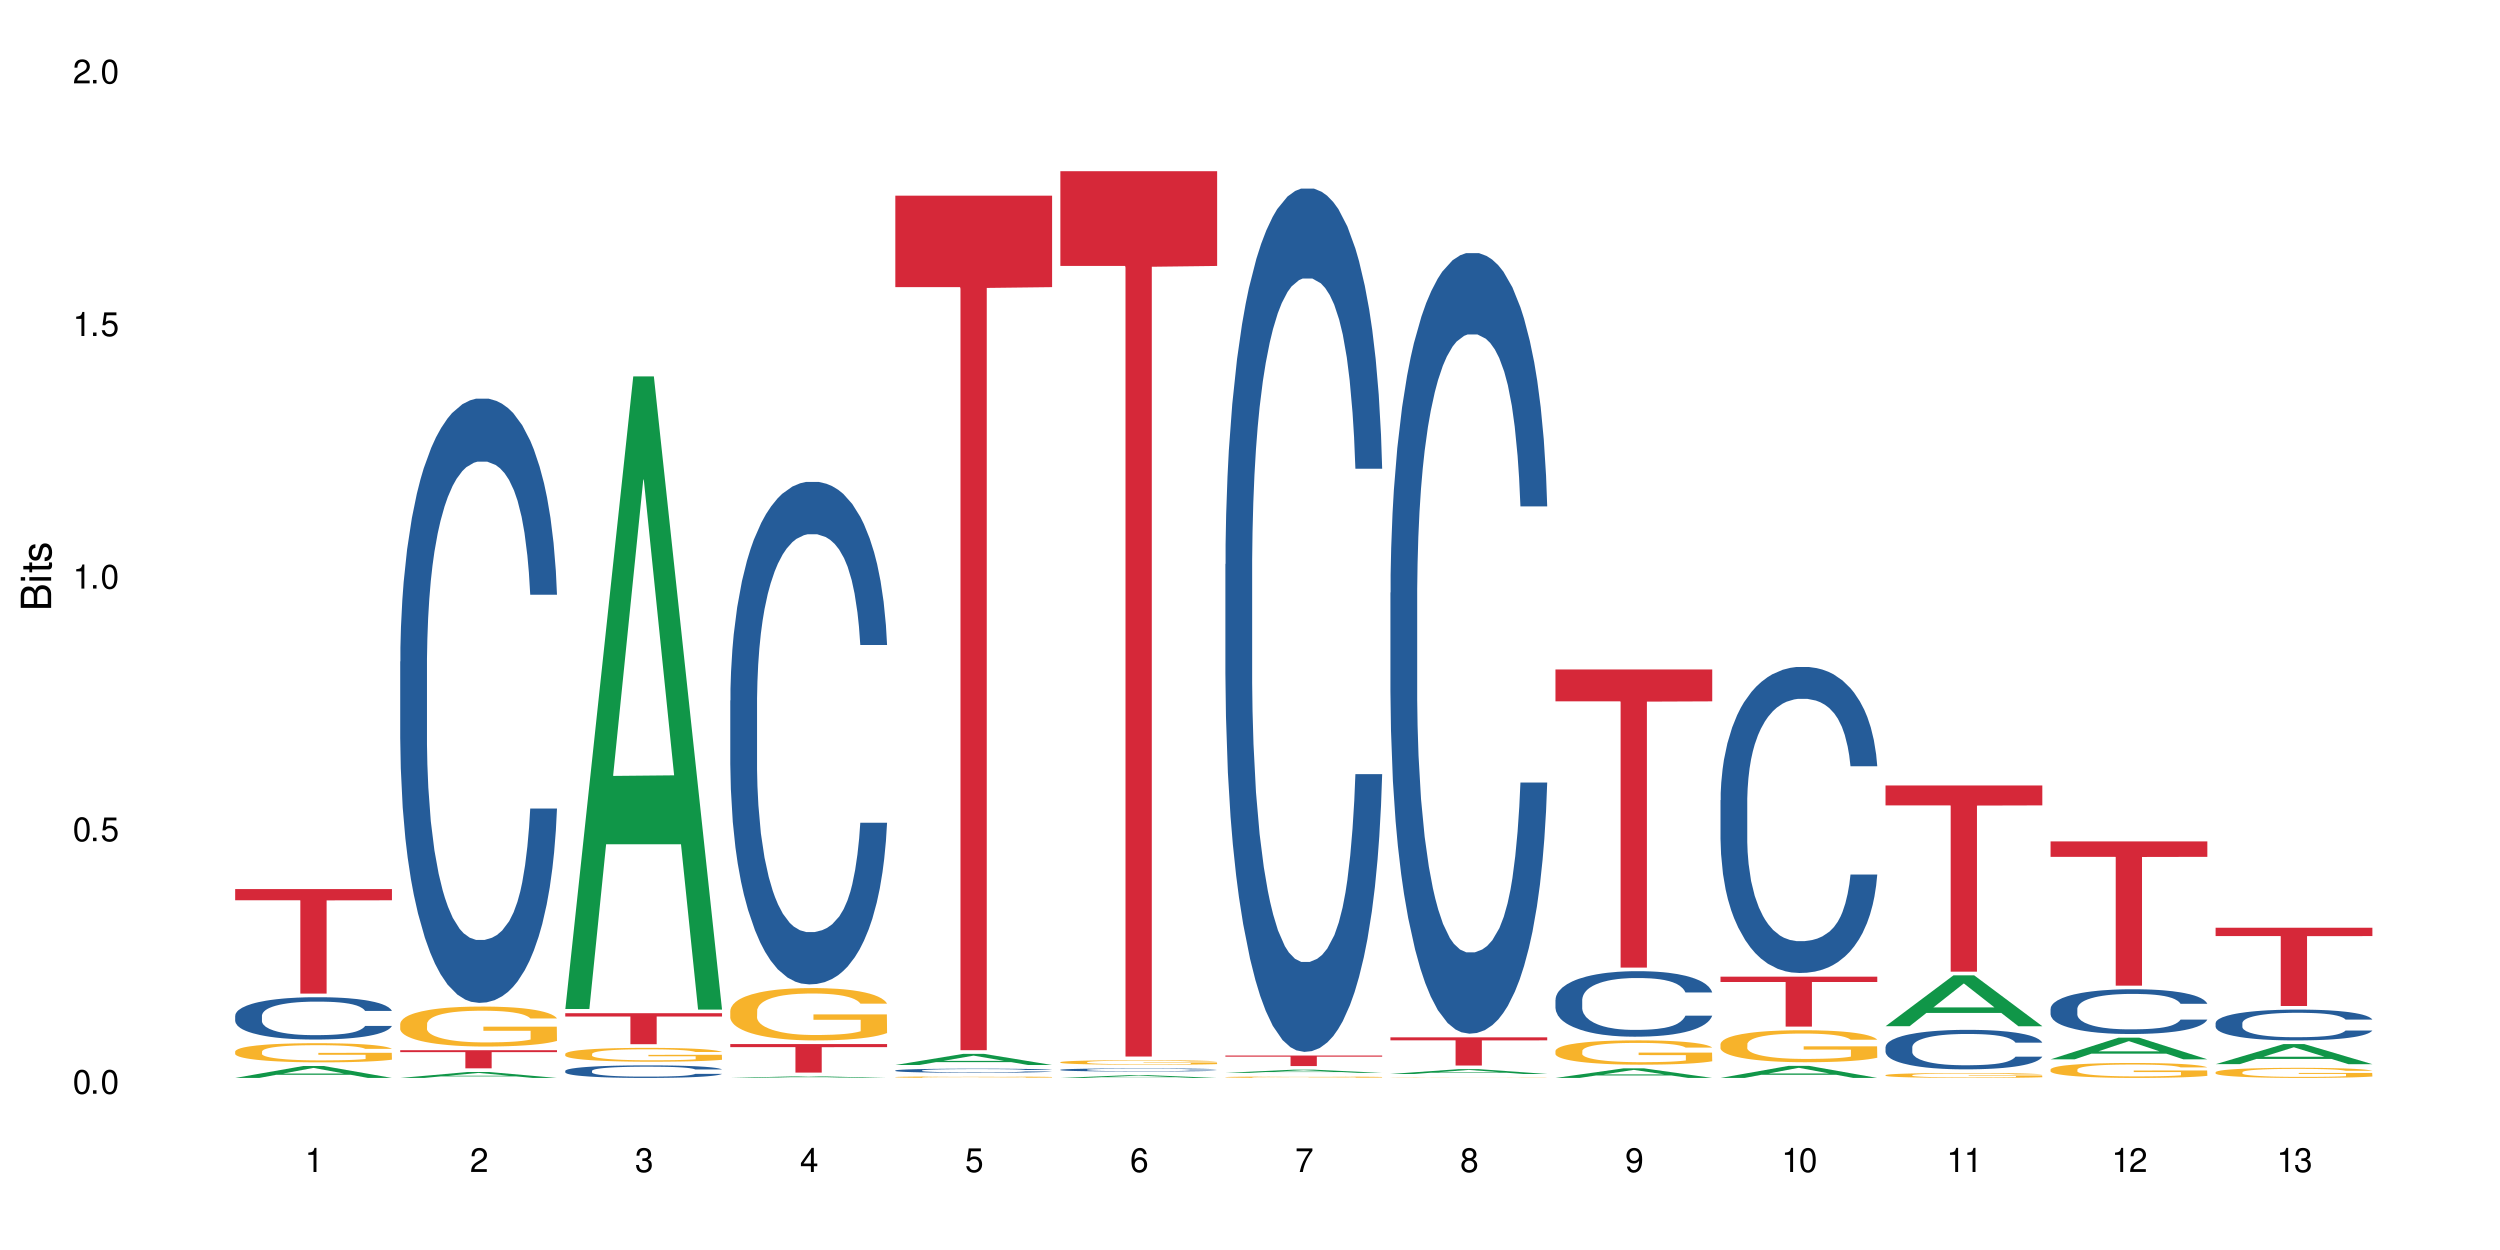 <?xml version="1.0" encoding="UTF-8"?>
<svg xmlns="http://www.w3.org/2000/svg" xmlns:xlink="http://www.w3.org/1999/xlink" width="720" height="360" viewBox="0 0 720 360">
<defs>
<g>
<g id="glyph-0-0">
</g>
<g id="glyph-0-1">
<path d="M 2.641 -6.938 C 2 -6.938 1.422 -6.656 1.078 -6.172 C 0.641 -5.562 0.406 -4.641 0.406 -3.359 C 0.406 -1.016 1.188 0.219 2.641 0.219 C 4.078 0.219 4.859 -1.016 4.859 -3.297 C 4.859 -4.641 4.656 -5.547 4.203 -6.172 C 3.844 -6.656 3.281 -6.938 2.641 -6.938 Z M 2.641 -6.188 C 3.547 -6.188 4 -5.25 4 -3.375 C 4 -1.406 3.562 -0.484 2.625 -0.484 C 1.734 -0.484 1.281 -1.438 1.281 -3.344 C 1.281 -5.25 1.734 -6.188 2.641 -6.188 Z M 2.641 -6.188 "/>
</g>
<g id="glyph-0-2">
<path d="M 1.828 -1 L 0.828 -1 L 0.828 0 L 1.828 0 Z M 1.828 -1 "/>
</g>
<g id="glyph-0-3">
<path d="M 4.562 -6.797 L 1.062 -6.797 L 0.547 -3.094 L 1.328 -3.094 C 1.719 -3.562 2.047 -3.734 2.578 -3.734 C 3.484 -3.734 4.062 -3.109 4.062 -2.094 C 4.062 -1.125 3.484 -0.531 2.578 -0.531 C 1.828 -0.531 1.375 -0.906 1.188 -1.672 L 0.328 -1.672 C 0.453 -1.109 0.547 -0.844 0.75 -0.594 C 1.125 -0.078 1.828 0.219 2.594 0.219 C 3.969 0.219 4.922 -0.781 4.922 -2.219 C 4.922 -3.562 4.031 -4.484 2.719 -4.484 C 2.25 -4.484 1.859 -4.359 1.469 -4.062 L 1.734 -5.969 L 4.562 -5.969 Z M 4.562 -6.797 "/>
</g>
<g id="glyph-0-4">
<path d="M 2.484 -4.938 L 2.484 0 L 3.328 0 L 3.328 -6.938 L 2.766 -6.938 C 2.469 -5.875 2.281 -5.734 0.984 -5.562 L 0.984 -4.938 Z M 2.484 -4.938 "/>
</g>
<g id="glyph-0-5">
<path d="M 4.859 -0.828 L 1.281 -0.828 C 1.359 -1.406 1.672 -1.781 2.5 -2.281 L 3.469 -2.828 C 4.406 -3.344 4.906 -4.062 4.906 -4.906 C 4.906 -5.484 4.672 -6.031 4.266 -6.406 C 3.859 -6.766 3.375 -6.938 2.719 -6.938 C 1.859 -6.938 1.219 -6.625 0.844 -6.031 C 0.609 -5.672 0.5 -5.234 0.484 -4.531 L 1.328 -4.531 C 1.359 -5.016 1.406 -5.281 1.531 -5.516 C 1.75 -5.938 2.188 -6.203 2.703 -6.203 C 3.469 -6.203 4.031 -5.641 4.031 -4.891 C 4.031 -4.344 3.719 -3.859 3.125 -3.516 L 2.234 -3 C 0.812 -2.172 0.406 -1.531 0.328 -0.016 L 4.859 -0.016 Z M 4.859 -0.828 "/>
</g>
<g id="glyph-0-6">
<path d="M 2.125 -3.188 L 2.578 -3.188 C 3.5 -3.188 3.984 -2.766 3.984 -1.922 C 3.984 -1.062 3.469 -0.531 2.594 -0.531 C 1.656 -0.531 1.203 -1 1.156 -2.016 L 0.312 -2.016 C 0.344 -1.453 0.438 -1.094 0.609 -0.781 C 0.953 -0.109 1.625 0.219 2.547 0.219 C 3.953 0.219 4.859 -0.625 4.859 -1.938 C 4.859 -2.828 4.516 -3.297 3.703 -3.594 C 4.344 -3.844 4.656 -4.328 4.656 -5.031 C 4.656 -6.219 3.875 -6.938 2.578 -6.938 C 1.203 -6.938 0.484 -6.172 0.453 -4.703 L 1.297 -4.703 C 1.312 -5.125 1.344 -5.359 1.453 -5.578 C 1.641 -5.969 2.062 -6.203 2.594 -6.203 C 3.344 -6.203 3.797 -5.75 3.797 -5 C 3.797 -4.516 3.609 -4.219 3.25 -4.047 C 3.016 -3.953 2.703 -3.922 2.125 -3.906 Z M 2.125 -3.188 "/>
</g>
<g id="glyph-0-7">
<path d="M 3.141 -1.672 L 3.141 0 L 3.984 0 L 3.984 -1.672 L 4.984 -1.672 L 4.984 -2.438 L 3.984 -2.438 L 3.984 -6.938 L 3.359 -6.938 L 0.266 -2.578 L 0.266 -1.672 Z M 3.141 -2.438 L 1 -2.438 L 3.141 -5.5 Z M 3.141 -2.438 "/>
</g>
<g id="glyph-0-8">
<path d="M 4.781 -5.125 C 4.609 -6.266 3.891 -6.938 2.844 -6.938 C 2.094 -6.938 1.422 -6.578 1.031 -5.953 C 0.594 -5.266 0.406 -4.422 0.406 -3.172 C 0.406 -2 0.578 -1.25 0.984 -0.641 C 1.359 -0.078 1.953 0.219 2.703 0.219 C 3.984 0.219 4.922 -0.75 4.922 -2.094 C 4.922 -3.375 4.062 -4.281 2.844 -4.281 C 2.172 -4.281 1.641 -4.031 1.281 -3.516 C 1.281 -5.234 1.828 -6.188 2.797 -6.188 C 3.391 -6.188 3.797 -5.797 3.938 -5.125 Z M 2.734 -3.531 C 3.547 -3.531 4.062 -2.953 4.062 -2.031 C 4.062 -1.156 3.484 -0.531 2.703 -0.531 C 1.922 -0.531 1.328 -1.188 1.328 -2.078 C 1.328 -2.938 1.906 -3.531 2.734 -3.531 Z M 2.734 -3.531 "/>
</g>
<g id="glyph-0-9">
<path d="M 4.984 -6.797 L 0.438 -6.797 L 0.438 -5.969 L 4.109 -5.969 C 2.5 -3.656 1.828 -2.234 1.328 0 L 2.219 0 C 2.594 -2.172 3.453 -4.047 4.984 -6.094 Z M 4.984 -6.797 "/>
</g>
<g id="glyph-0-10">
<path d="M 3.75 -3.656 C 4.469 -4.094 4.688 -4.438 4.688 -5.078 C 4.688 -6.172 3.844 -6.938 2.641 -6.938 C 1.438 -6.938 0.594 -6.172 0.594 -5.094 C 0.594 -4.438 0.812 -4.094 1.516 -3.656 C 0.734 -3.266 0.359 -2.703 0.359 -1.922 C 0.359 -0.656 1.281 0.219 2.641 0.219 C 3.984 0.219 4.922 -0.656 4.922 -1.922 C 4.922 -2.703 4.531 -3.266 3.75 -3.656 Z M 2.641 -6.188 C 3.359 -6.188 3.812 -5.75 3.812 -5.062 C 3.812 -4.406 3.344 -3.984 2.641 -3.984 C 1.922 -3.984 1.453 -4.406 1.453 -5.078 C 1.453 -5.75 1.922 -6.188 2.641 -6.188 Z M 2.641 -3.266 C 3.484 -3.266 4.062 -2.719 4.062 -1.906 C 4.062 -1.078 3.484 -0.531 2.625 -0.531 C 1.797 -0.531 1.219 -1.094 1.219 -1.906 C 1.219 -2.719 1.781 -3.266 2.641 -3.266 Z M 2.641 -3.266 "/>
</g>
<g id="glyph-0-11">
<path d="M 0.516 -1.578 C 0.672 -0.453 1.406 0.219 2.438 0.219 C 3.188 0.219 3.859 -0.141 4.266 -0.766 C 4.688 -1.453 4.891 -2.297 4.891 -3.547 C 4.891 -4.719 4.703 -5.453 4.312 -6.078 C 3.938 -6.641 3.344 -6.938 2.594 -6.938 C 1.297 -6.938 0.359 -5.969 0.359 -4.625 C 0.359 -3.344 1.234 -2.453 2.453 -2.453 C 3.094 -2.453 3.578 -2.672 4.016 -3.203 C 4 -1.484 3.469 -0.531 2.5 -0.531 C 1.906 -0.531 1.484 -0.906 1.359 -1.578 Z M 2.578 -6.203 C 3.375 -6.203 3.969 -5.531 3.969 -4.641 C 3.969 -3.797 3.391 -3.188 2.547 -3.188 C 1.734 -3.188 1.234 -3.766 1.234 -4.688 C 1.234 -5.562 1.797 -6.203 2.578 -6.203 Z M 2.578 -6.203 "/>
</g>
<g id="glyph-1-0">
</g>
<g id="glyph-1-1">
<path d="M 0 -0.953 L 0 -4.891 C 0 -5.719 -0.234 -6.344 -0.734 -6.797 C -1.188 -7.234 -1.812 -7.469 -2.5 -7.469 C -3.547 -7.469 -4.188 -7 -4.625 -5.875 C -4.984 -6.688 -5.625 -7.094 -6.531 -7.094 C -7.172 -7.094 -7.734 -6.859 -8.141 -6.391 C -8.562 -5.922 -8.75 -5.344 -8.75 -4.5 L -8.75 -0.953 Z M -4.984 -2.062 L -7.766 -2.062 L -7.766 -4.219 C -7.766 -4.844 -7.688 -5.203 -7.453 -5.5 C -7.219 -5.812 -6.859 -5.969 -6.375 -5.969 C -5.891 -5.969 -5.531 -5.812 -5.297 -5.5 C -5.062 -5.203 -4.984 -4.844 -4.984 -4.219 Z M -0.984 -2.062 L -4 -2.062 L -4 -4.781 C -4 -5.766 -3.438 -6.359 -2.484 -6.359 C -1.547 -6.359 -0.984 -5.766 -0.984 -4.781 Z M -0.984 -2.062 "/>
</g>
<g id="glyph-1-2">
<path d="M -6.281 -1.797 L -6.281 -0.797 L 0 -0.797 L 0 -1.797 Z M -8.75 -1.797 L -8.75 -0.797 L -7.484 -0.797 L -7.484 -1.797 Z M -8.75 -1.797 "/>
</g>
<g id="glyph-1-3">
<path d="M -6.281 -3.047 L -6.281 -2.016 L -8.016 -2.016 L -8.016 -1.016 L -6.281 -1.016 L -6.281 -0.172 L -5.469 -0.172 L -5.469 -1.016 L -0.719 -1.016 C -0.078 -1.016 0.281 -1.453 0.281 -2.234 C 0.281 -2.5 0.25 -2.719 0.188 -3.047 L -0.641 -3.047 C -0.609 -2.906 -0.594 -2.766 -0.594 -2.562 C -0.594 -2.141 -0.719 -2.016 -1.156 -2.016 L -5.469 -2.016 L -5.469 -3.047 Z M -6.281 -3.047 "/>
</g>
<g id="glyph-1-4">
<path d="M -4.531 -5.25 C -5.766 -5.25 -6.469 -4.422 -6.469 -2.969 C -6.469 -1.516 -5.719 -0.562 -4.547 -0.562 C -3.562 -0.562 -3.094 -1.062 -2.734 -2.562 L -2.516 -3.484 C -2.344 -4.188 -2.094 -4.469 -1.641 -4.469 C -1.047 -4.469 -0.641 -3.875 -0.641 -3 C -0.641 -2.453 -0.797 -2 -1.062 -1.75 C -1.25 -1.594 -1.422 -1.531 -1.875 -1.469 L -1.875 -0.406 C -0.422 -0.453 0.281 -1.266 0.281 -2.922 C 0.281 -4.5 -0.5 -5.516 -1.719 -5.516 C -2.656 -5.516 -3.172 -4.984 -3.469 -3.734 L -3.703 -2.766 C -3.891 -1.953 -4.156 -1.609 -4.594 -1.609 C -5.188 -1.609 -5.547 -2.125 -5.547 -2.938 C -5.547 -3.75 -5.203 -4.172 -4.531 -4.203 Z M -4.531 -5.25 "/>
</g>
</g>
</defs>
<rect x="-72" y="-36" width="864" height="432" fill="rgb(100%, 100%, 100%)" fill-opacity="1"/>
<path fill-rule="nonzero" fill="rgb(6.275%, 58.824%, 28.235%)" fill-opacity="1" d="M 67.73 310.445 L 67.777 310.441 L 87.316 307.012 L 93.25 307.012 L 112.883 310.449 L 105.984 310.449 L 101.066 309.551 L 79.5 309.551 L 74.676 310.445 L 67.73 310.445 L 81.574 309.18 L 99.086 309.176 L 90.355 307.57 L 90.258 307.57 L 90.164 307.578 L 81.527 309.176 L 81.574 309.18 Z M 67.73 310.445 "/>
<path fill-rule="nonzero" fill="rgb(14.51%, 36.078%, 60%)" fill-opacity="1" d="M 67.73 292.504 L 67.785 292.492 L 67.785 292.227 L 67.953 291.805 L 68.336 291.27 L 68.723 290.902 L 69.715 290.242 L 71.09 289.609 L 72.523 289.117 L 73.566 288.828 L 74.504 288.605 L 76.652 288.195 L 78.027 287.984 L 79.516 287.793 L 81.332 287.605 L 82.652 287.492 L 85.629 287.316 L 87.828 287.238 L 89.535 287.203 L 93.227 287.203 L 95.43 287.246 L 97.027 287.305 L 98.789 287.391 L 100.273 287.492 L 102.863 287.738 L 105.176 288.051 L 106.223 288.227 L 107.875 288.574 L 109.141 288.906 L 110.02 289.195 L 111.012 289.609 L 111.895 290.109 L 112.555 290.68 L 112.883 291.156 L 105.176 291.156 L 104.789 290.711 L 104.348 290.367 L 103.523 289.91 L 102.699 289.586 L 101.543 289.266 L 100.496 289.051 L 99.062 288.84 L 97.797 288.707 L 96.477 288.605 L 95.207 288.539 L 92.785 288.473 L 89.977 288.473 L 88.93 288.496 L 86.785 288.586 L 85.629 288.664 L 83.977 288.816 L 82.82 288.965 L 81.441 289.188 L 80.508 289.375 L 79.352 289.664 L 78.523 289.922 L 77.586 290.289 L 77.035 290.566 L 76.543 290.879 L 76.102 291.246 L 75.77 291.637 L 75.551 292.047 L 75.441 292.449 L 75.441 294.176 L 75.551 294.578 L 75.824 295.043 L 76.543 295.723 L 77.586 296.316 L 78.801 296.781 L 79.957 297.117 L 80.617 297.273 L 81.496 297.449 L 82.875 297.672 L 84.855 297.895 L 86.012 297.984 L 87.773 298.074 L 89.594 298.117 L 92.016 298.117 L 94.164 298.074 L 95.594 298.02 L 97.082 297.93 L 99.117 297.742 L 100.383 297.562 L 101.484 297.352 L 102.312 297.141 L 102.863 296.961 L 103.688 296.617 L 104.348 296.238 L 104.844 295.848 L 105.176 295.469 L 112.883 295.469 L 112.555 295.914 L 112.059 296.348 L 111.562 296.672 L 110.793 297.062 L 109.91 297.406 L 108.645 297.797 L 107.598 298.051 L 106.223 298.332 L 104.957 298.543 L 103.578 298.73 L 101.543 298.953 L 100.219 299.066 L 98.789 299.168 L 97.082 299.254 L 94.934 299.332 L 92.621 299.379 L 90.473 299.391 L 88.16 299.367 L 86.453 299.32 L 84.195 299.223 L 81.387 299.02 L 79.352 298.809 L 77.754 298.598 L 76.375 298.375 L 74.836 298.074 L 72.852 297.586 L 71.641 297.207 L 70.816 296.895 L 69.879 296.461 L 69.219 296.07 L 68.445 295.445 L 67.895 294.656 L 67.73 294.043 Z M 67.73 292.504 "/>
<path fill-rule="nonzero" fill="rgb(96.863%, 70.196%, 16.863%)" fill-opacity="1" d="M 67.73 302.805 L 67.785 302.797 L 67.785 302.699 L 68.008 302.473 L 68.559 302.156 L 69.273 301.902 L 70.043 301.699 L 70.539 301.594 L 71.367 301.441 L 72.082 301.332 L 73.898 301.105 L 76.211 300.891 L 77.477 300.801 L 78.91 300.715 L 80.945 300.621 L 81.883 300.586 L 84.746 300.504 L 87.996 300.453 L 91.574 300.438 L 93.227 300.441 L 95.484 300.465 L 98.566 300.52 L 100.328 300.57 L 101.707 300.621 L 103.137 300.684 L 104.898 300.785 L 106.551 300.906 L 107.875 301.027 L 109.195 301.18 L 110.297 301.34 L 111.234 301.516 L 112.059 301.73 L 112.555 301.906 L 112.883 302.082 L 105.23 302.082 L 104.789 301.906 L 104.293 301.77 L 103.469 301.602 L 102.641 301.48 L 101.816 301.387 L 100.273 301.254 L 98.953 301.176 L 97.301 301.105 L 95.703 301.059 L 93.887 301.027 L 92.785 301.02 L 89.867 301.02 L 87.223 301.055 L 85.684 301.094 L 84.582 301.133 L 83.039 301.211 L 82.102 301.27 L 81.551 301.309 L 79.902 301.469 L 78.801 301.609 L 78.195 301.703 L 77.422 301.855 L 76.871 301.992 L 76.266 302.191 L 75.938 302.344 L 75.496 302.688 L 75.441 303.598 L 75.605 303.789 L 75.938 303.996 L 76.375 304.176 L 77.035 304.367 L 77.699 304.516 L 78.855 304.711 L 79.844 304.844 L 80.617 304.926 L 82.102 305.062 L 82.707 305.109 L 84.141 305.199 L 85.629 305.27 L 87.445 305.332 L 88.82 305.363 L 91.023 305.387 L 93.832 305.387 L 97.137 305.355 L 99.227 305.316 L 100.66 305.277 L 101.598 305.242 L 102.754 305.184 L 103.578 305.133 L 104.348 305.078 L 105.285 304.992 L 105.285 303.789 L 91.684 303.781 L 91.684 303.219 L 112.828 303.211 L 112.883 305.184 L 111.727 305.32 L 110.297 305.453 L 108.918 305.555 L 107.488 305.641 L 105.449 305.734 L 103.797 305.797 L 101.266 305.867 L 98.953 305.91 L 96.531 305.941 L 94.383 305.957 L 91.852 305.961 L 89.594 305.953 L 87.168 305.922 L 85.242 305.883 L 83.48 305.832 L 81.719 305.766 L 79.516 305.66 L 78.082 305.574 L 76.598 305.469 L 75.109 305.34 L 73.789 305.207 L 72.906 305.098 L 72.027 304.977 L 71.09 304.828 L 70.207 304.656 L 69.547 304.5 L 68.941 304.324 L 68.5 304.156 L 68.062 303.93 L 67.84 303.746 L 67.73 303.59 Z M 67.73 302.805 "/>
<path fill-rule="nonzero" fill="rgb(83.922%, 15.686%, 22.353%)" fill-opacity="1" d="M 67.73 256.059 L 112.883 256.059 L 112.883 259.281 L 94.066 259.309 L 94.066 286.156 L 86.496 286.156 L 86.496 259.336 L 86.387 259.281 L 67.73 259.281 Z M 67.73 256.059 "/>
<path fill-rule="nonzero" fill="rgb(6.275%, 58.824%, 28.235%)" fill-opacity="1" d="M 115.262 310.445 L 115.309 310.445 L 134.848 308.727 L 140.781 308.727 L 160.414 310.449 L 153.516 310.449 L 148.598 310 L 127.031 310 L 122.207 310.445 L 115.262 310.445 L 129.105 309.812 L 146.617 309.812 L 137.887 309.008 L 137.789 309.008 L 137.691 309.012 L 129.059 309.812 L 129.105 309.812 Z M 115.262 310.445 "/>
<path fill-rule="nonzero" fill="rgb(14.51%, 36.078%, 60%)" fill-opacity="1" d="M 115.262 190.535 L 115.316 190.379 L 115.316 186.559 L 115.48 180.516 L 115.867 172.883 L 116.254 167.633 L 117.242 158.246 L 118.621 149.18 L 120.051 142.184 L 121.098 138.047 L 122.035 134.863 L 124.184 128.98 L 125.559 125.957 L 127.047 123.254 L 128.863 120.551 L 130.184 118.957 L 133.156 116.414 L 135.359 115.301 L 137.066 114.824 L 140.758 114.824 L 142.961 115.461 L 144.555 116.254 L 146.316 117.527 L 147.805 118.957 L 150.395 122.457 L 152.707 126.91 L 153.75 129.457 L 155.402 134.387 L 156.672 139.16 L 157.551 143.297 L 158.543 149.18 L 159.422 156.34 L 160.086 164.449 L 160.414 171.289 L 152.707 171.289 L 152.32 164.93 L 151.879 159.996 L 151.055 153.477 L 150.227 148.863 L 149.07 144.25 L 148.023 141.227 L 146.594 138.207 L 145.328 136.297 L 144.004 134.863 L 142.738 133.91 L 140.316 132.957 L 137.508 132.957 L 136.461 133.273 L 134.312 134.547 L 133.156 135.66 L 131.504 137.887 L 130.348 139.953 L 128.973 143.137 L 128.035 145.84 L 126.879 149.977 L 126.055 153.633 L 125.117 158.883 L 124.566 162.859 L 124.07 167.312 L 123.633 172.562 L 123.301 178.129 L 123.082 184.016 L 122.969 189.742 L 122.969 214.395 L 123.082 220.121 L 123.355 226.805 L 124.07 236.508 L 125.117 244.938 L 126.328 251.617 L 127.484 256.391 L 128.145 258.617 L 129.027 261.16 L 130.402 264.344 L 132.387 267.523 L 133.543 268.797 L 135.305 270.066 L 137.121 270.703 L 139.547 270.703 L 141.691 270.066 L 143.125 269.273 L 144.609 268 L 146.648 265.297 L 147.914 262.75 L 149.016 259.73 L 149.844 256.707 L 150.395 254.16 L 151.219 249.23 L 151.879 243.824 L 152.375 238.254 L 152.707 232.848 L 160.414 232.848 L 160.086 239.211 L 159.59 245.414 L 159.094 250.027 L 158.324 255.594 L 157.441 260.523 L 156.176 266.09 L 155.129 269.75 L 153.75 273.727 L 152.484 276.75 L 151.109 279.453 L 149.07 282.633 L 147.75 284.227 L 146.316 285.656 L 144.609 286.93 L 142.465 288.043 L 140.152 288.68 L 138.004 288.836 L 135.691 288.52 L 133.984 287.883 L 131.727 286.453 L 128.918 283.59 L 126.879 280.566 L 125.281 277.543 L 123.906 274.363 L 122.363 270.066 L 120.383 263.07 L 119.172 257.66 L 118.344 253.207 L 117.41 247.004 L 116.746 241.438 L 115.977 232.531 L 115.426 221.234 L 115.262 212.488 Z M 115.262 190.535 "/>
<path fill-rule="nonzero" fill="rgb(96.863%, 70.196%, 16.863%)" fill-opacity="1" d="M 115.262 294.82 L 115.316 294.809 L 115.316 294.598 L 115.535 294.125 L 116.086 293.473 L 116.805 292.938 L 117.574 292.516 L 118.07 292.297 L 118.895 291.98 L 119.609 291.75 L 121.43 291.273 L 123.742 290.832 L 125.008 290.645 L 126.438 290.465 L 128.477 290.266 L 129.414 290.191 L 132.277 290.023 L 135.523 289.918 L 139.105 289.887 L 140.758 289.898 L 143.016 289.938 L 146.098 290.055 L 147.859 290.16 L 149.238 290.266 L 150.668 290.402 L 152.43 290.613 L 154.082 290.863 L 155.402 291.117 L 156.727 291.434 L 157.828 291.77 L 158.762 292.137 L 159.59 292.578 L 160.086 292.949 L 160.414 293.316 L 152.762 293.316 L 152.32 292.949 L 151.824 292.664 L 151 292.316 L 150.172 292.062 L 149.348 291.863 L 147.805 291.59 L 146.484 291.422 L 144.832 291.273 L 143.234 291.18 L 141.418 291.117 L 140.316 291.098 L 137.398 291.098 L 134.754 291.168 L 133.211 291.254 L 132.109 291.34 L 130.57 291.496 L 129.633 291.621 L 129.082 291.707 L 127.43 292.031 L 126.328 292.328 L 125.723 292.527 L 124.953 292.844 L 124.402 293.125 L 123.797 293.547 L 123.465 293.863 L 123.023 294.578 L 122.969 296.473 L 123.137 296.871 L 123.465 297.305 L 123.906 297.684 L 124.566 298.082 L 125.227 298.387 L 126.383 298.797 L 127.375 299.07 L 128.145 299.25 L 129.633 299.535 L 130.238 299.629 L 131.672 299.816 L 133.156 299.965 L 134.973 300.09 L 136.352 300.156 L 138.555 300.207 L 141.363 300.207 L 144.668 300.145 L 146.758 300.059 L 148.191 299.977 L 149.125 299.902 L 150.281 299.785 L 151.109 299.68 L 151.879 299.566 L 152.816 299.387 L 152.816 296.871 L 139.215 296.863 L 139.215 295.684 L 160.359 295.672 L 160.414 299.785 L 159.258 300.07 L 157.828 300.344 L 156.449 300.555 L 155.02 300.734 L 152.98 300.934 L 151.328 301.059 L 148.797 301.207 L 146.484 301.301 L 144.059 301.363 L 141.914 301.395 L 139.379 301.406 L 137.121 301.387 L 134.699 301.32 L 132.773 301.238 L 131.012 301.133 L 129.246 300.996 L 127.047 300.773 L 125.613 300.598 L 124.125 300.375 L 122.641 300.113 L 121.316 299.828 L 120.438 299.605 L 119.555 299.355 L 118.621 299.039 L 117.738 298.68 L 117.078 298.355 L 116.473 297.988 L 116.031 297.641 L 115.59 297.168 L 115.371 296.789 L 115.262 296.461 Z M 115.262 294.82 "/>
<path fill-rule="nonzero" fill="rgb(83.922%, 15.686%, 22.353%)" fill-opacity="1" d="M 115.262 302.453 L 160.414 302.453 L 160.414 303.016 L 141.598 303.02 L 141.598 307.68 L 134.023 307.68 L 134.023 303.023 L 133.914 303.016 L 115.262 303.016 Z M 115.262 302.453 "/>
<path fill-rule="nonzero" fill="rgb(6.275%, 58.824%, 28.235%)" fill-opacity="1" d="M 162.793 290.586 L 162.84 290.414 L 182.379 108.398 L 188.312 108.398 L 207.945 290.758 L 201.047 290.758 L 196.125 243.156 L 174.562 243.156 L 169.738 290.586 L 162.793 290.586 L 176.637 223.465 L 194.148 223.293 L 185.418 138.191 L 185.32 138.02 L 185.223 138.535 L 176.59 223.293 L 176.637 223.465 Z M 162.793 290.586 "/>
<path fill-rule="nonzero" fill="rgb(14.51%, 36.078%, 60%)" fill-opacity="1" d="M 162.793 308.402 L 162.848 308.398 L 162.848 308.32 L 163.012 308.195 L 163.398 308.035 L 163.781 307.926 L 164.773 307.73 L 166.148 307.543 L 167.582 307.398 L 168.629 307.312 L 169.562 307.246 L 171.711 307.121 L 173.09 307.059 L 174.574 307.004 L 176.391 306.945 L 177.715 306.914 L 180.688 306.859 L 182.891 306.84 L 184.598 306.828 L 188.285 306.828 L 190.488 306.84 L 192.086 306.859 L 193.848 306.883 L 195.336 306.914 L 197.922 306.988 L 200.234 307.078 L 201.281 307.133 L 202.934 307.234 L 204.199 307.336 L 205.082 307.422 L 206.074 307.543 L 206.953 307.691 L 207.613 307.859 L 207.945 308.004 L 200.234 308.004 L 199.852 307.871 L 199.41 307.77 L 198.582 307.633 L 197.758 307.535 L 196.602 307.441 L 195.555 307.379 L 194.125 307.312 L 192.855 307.273 L 191.535 307.246 L 190.27 307.227 L 187.848 307.207 L 185.039 307.207 L 183.992 307.211 L 181.844 307.238 L 180.688 307.262 L 179.035 307.309 L 177.879 307.352 L 176.504 307.418 L 175.566 307.473 L 174.41 307.559 L 173.586 307.637 L 172.648 307.746 L 172.098 307.828 L 171.602 307.918 L 171.16 308.027 L 170.832 308.145 L 170.609 308.266 L 170.5 308.387 L 170.5 308.898 L 170.609 309.02 L 170.887 309.156 L 171.602 309.359 L 172.648 309.535 L 173.859 309.672 L 175.016 309.773 L 175.676 309.82 L 176.559 309.871 L 177.934 309.938 L 179.918 310.004 L 181.074 310.031 L 182.836 310.059 L 184.652 310.07 L 187.074 310.07 L 189.223 310.059 L 190.656 310.039 L 192.141 310.016 L 194.18 309.957 L 195.445 309.906 L 196.547 309.844 L 197.371 309.777 L 197.922 309.727 L 198.75 309.625 L 199.41 309.512 L 199.906 309.395 L 200.234 309.281 L 207.945 309.281 L 207.613 309.414 L 207.117 309.543 L 206.625 309.641 L 205.852 309.758 L 204.973 309.859 L 203.703 309.973 L 202.66 310.051 L 201.281 310.133 L 200.016 310.195 L 198.641 310.254 L 196.602 310.32 L 195.281 310.352 L 193.848 310.383 L 192.141 310.406 L 189.992 310.43 L 187.68 310.445 L 185.535 310.449 L 183.219 310.441 L 181.512 310.426 L 179.254 310.398 L 176.449 310.34 L 174.41 310.277 L 172.812 310.211 L 171.438 310.145 L 169.895 310.059 L 167.914 309.91 L 166.699 309.801 L 165.875 309.707 L 164.938 309.578 L 164.277 309.461 L 163.508 309.277 L 162.957 309.043 L 162.793 308.859 Z M 162.793 308.402 "/>
<path fill-rule="nonzero" fill="rgb(96.863%, 70.196%, 16.863%)" fill-opacity="1" d="M 162.793 303.496 L 162.848 303.492 L 162.848 303.418 L 163.066 303.254 L 163.617 303.027 L 164.332 302.84 L 165.105 302.695 L 165.602 302.617 L 166.426 302.508 L 167.141 302.43 L 168.957 302.266 L 171.27 302.109 L 172.539 302.047 L 173.969 301.984 L 176.008 301.914 L 176.941 301.887 L 179.805 301.828 L 183.055 301.793 L 186.633 301.781 L 188.285 301.785 L 190.543 301.801 L 193.629 301.84 L 195.391 301.879 L 196.766 301.914 L 198.199 301.961 L 199.961 302.035 L 201.613 302.121 L 202.934 302.211 L 204.254 302.32 L 205.355 302.438 L 206.293 302.562 L 207.117 302.719 L 207.613 302.844 L 207.945 302.973 L 200.289 302.973 L 199.852 302.844 L 199.355 302.746 L 198.527 302.625 L 197.703 302.539 L 196.875 302.469 L 195.336 302.375 L 194.012 302.316 L 192.363 302.266 L 190.766 302.23 L 188.949 302.211 L 187.848 302.203 L 184.926 302.203 L 182.285 302.227 L 180.742 302.258 L 179.641 302.285 L 178.098 302.34 L 177.164 302.387 L 176.613 302.414 L 174.961 302.527 L 173.859 302.629 L 173.254 302.699 L 172.484 302.809 L 171.934 302.906 L 171.328 303.051 L 170.996 303.164 L 170.555 303.41 L 170.5 304.066 L 170.664 304.207 L 170.996 304.355 L 171.438 304.488 L 172.098 304.625 L 172.758 304.73 L 173.914 304.875 L 174.906 304.969 L 175.676 305.031 L 177.164 305.129 L 177.77 305.164 L 179.199 305.227 L 180.688 305.277 L 182.504 305.324 L 183.883 305.344 L 186.082 305.363 L 188.891 305.363 L 192.195 305.34 L 194.289 305.312 L 195.719 305.281 L 196.656 305.258 L 197.812 305.219 L 198.641 305.18 L 199.41 305.141 L 200.348 305.078 L 200.348 304.207 L 186.746 304.203 L 186.746 303.793 L 207.891 303.789 L 207.945 305.219 L 206.789 305.316 L 205.355 305.41 L 203.98 305.484 L 202.547 305.547 L 200.512 305.613 L 198.859 305.66 L 196.324 305.711 L 194.012 305.742 L 191.59 305.766 L 189.441 305.777 L 186.91 305.777 L 184.652 305.773 L 182.23 305.75 L 180.301 305.723 L 178.539 305.684 L 176.777 305.637 L 174.574 305.559 L 173.145 305.5 L 171.656 305.422 L 170.172 305.332 L 168.848 305.23 L 167.969 305.156 L 167.086 305.066 L 166.148 304.957 L 165.27 304.832 L 164.609 304.723 L 164.004 304.594 L 163.562 304.473 L 163.121 304.309 L 162.902 304.176 L 162.793 304.062 Z M 162.793 303.496 "/>
<path fill-rule="nonzero" fill="rgb(83.922%, 15.686%, 22.353%)" fill-opacity="1" d="M 162.793 291.805 L 207.945 291.805 L 207.945 292.762 L 189.125 292.77 L 189.125 300.734 L 181.555 300.734 L 181.555 292.777 L 181.445 292.762 L 162.793 292.762 Z M 162.793 291.805 "/>
<path fill-rule="nonzero" fill="rgb(6.275%, 58.824%, 28.235%)" fill-opacity="1" d="M 210.32 310.445 L 210.371 310.445 L 229.906 309.965 L 235.84 309.965 L 255.477 310.449 L 248.578 310.449 L 243.656 310.32 L 222.094 310.32 L 217.27 310.445 L 210.32 310.445 L 224.168 310.27 L 241.68 310.27 L 232.945 310.043 L 232.754 310.043 L 224.117 310.27 L 224.168 310.27 Z M 210.32 310.445 "/>
<path fill-rule="nonzero" fill="rgb(14.51%, 36.078%, 60%)" fill-opacity="1" d="M 210.32 201.762 L 210.375 201.629 L 210.375 198.453 L 210.543 193.426 L 210.926 187.078 L 211.312 182.711 L 212.305 174.906 L 213.68 167.367 L 215.113 161.547 L 216.16 158.105 L 217.094 155.461 L 219.242 150.566 L 220.617 148.055 L 222.105 145.805 L 223.922 143.555 L 225.246 142.234 L 228.219 140.117 L 230.422 139.191 L 232.129 138.793 L 235.816 138.793 L 238.02 139.324 L 239.617 139.984 L 241.379 141.043 L 242.863 142.234 L 245.453 145.145 L 247.766 148.848 L 248.812 150.965 L 250.465 155.066 L 251.73 159.035 L 252.613 162.473 L 253.602 167.367 L 254.484 173.32 L 255.145 180.066 L 255.477 185.754 L 247.766 185.754 L 247.379 180.465 L 246.941 176.363 L 246.113 170.938 L 245.289 167.102 L 244.133 163.266 L 243.086 160.754 L 241.652 158.238 L 240.387 156.652 L 239.066 155.461 L 237.801 154.668 L 235.375 153.875 L 232.566 153.875 L 231.523 154.141 L 229.375 155.195 L 228.219 156.121 L 226.566 157.977 L 225.41 159.695 L 224.031 162.34 L 223.098 164.59 L 221.941 168.027 L 221.113 171.07 L 220.18 175.438 L 219.629 178.742 L 219.133 182.449 L 218.691 186.812 L 218.359 191.441 L 218.141 196.336 L 218.031 201.102 L 218.031 221.605 L 218.141 226.367 L 218.418 231.922 L 219.133 239.992 L 220.18 247.004 L 221.391 252.559 L 222.547 256.527 L 223.207 258.379 L 224.086 260.496 L 225.465 263.141 L 227.445 265.785 L 228.602 266.844 L 230.367 267.902 L 232.184 268.434 L 234.605 268.434 L 236.754 267.902 L 238.184 267.242 L 239.672 266.184 L 241.707 263.934 L 242.977 261.816 L 244.078 259.305 L 244.902 256.793 L 245.453 254.676 L 246.277 250.574 L 246.941 246.078 L 247.438 241.445 L 247.766 236.949 L 255.477 236.949 L 255.145 242.238 L 254.648 247.398 L 254.152 251.234 L 253.383 255.867 L 252.5 259.965 L 251.234 264.598 L 250.188 267.641 L 248.812 270.945 L 247.547 273.461 L 246.168 275.707 L 244.133 278.355 L 242.809 279.676 L 241.379 280.867 L 239.672 281.926 L 237.523 282.852 L 235.211 283.379 L 233.062 283.512 L 230.75 283.25 L 229.043 282.719 L 226.785 281.527 L 223.977 279.148 L 221.941 276.633 L 220.344 274.121 L 218.965 271.477 L 217.426 267.902 L 215.441 262.082 L 214.23 257.586 L 213.406 253.883 L 212.469 248.723 L 211.809 244.094 L 211.039 236.684 L 210.488 227.293 L 210.32 220.016 Z M 210.32 201.762 "/>
<path fill-rule="nonzero" fill="rgb(96.863%, 70.196%, 16.863%)" fill-opacity="1" d="M 210.32 291.023 L 210.375 291.008 L 210.375 290.734 L 210.598 290.113 L 211.148 289.262 L 211.863 288.559 L 212.633 288.008 L 213.129 287.715 L 213.957 287.305 L 214.672 287 L 216.488 286.379 L 218.801 285.801 L 220.066 285.555 L 221.5 285.32 L 223.539 285.059 L 224.473 284.961 L 227.336 284.742 L 230.586 284.602 L 234.164 284.562 L 235.816 284.574 L 238.074 284.629 L 241.156 284.781 L 242.922 284.918 L 244.297 285.059 L 245.73 285.238 L 247.492 285.512 L 249.145 285.844 L 250.465 286.172 L 251.785 286.586 L 252.887 287.027 L 253.824 287.512 L 254.648 288.09 L 255.145 288.57 L 255.477 289.055 L 247.82 289.055 L 247.379 288.57 L 246.887 288.199 L 246.059 287.746 L 245.234 287.414 L 244.406 287.152 L 242.863 286.793 L 241.543 286.574 L 239.891 286.379 L 238.293 286.258 L 236.477 286.172 L 235.375 286.145 L 232.457 286.145 L 229.816 286.242 L 228.273 286.352 L 227.172 286.465 L 225.629 286.668 L 224.695 286.836 L 224.145 286.945 L 222.492 287.371 L 221.391 287.758 L 220.785 288.02 L 220.012 288.434 L 219.461 288.805 L 218.855 289.355 L 218.527 289.77 L 218.086 290.707 L 218.031 293.188 L 218.195 293.711 L 218.527 294.273 L 218.965 294.77 L 219.629 295.293 L 220.289 295.695 L 221.445 296.23 L 222.438 296.59 L 223.207 296.824 L 224.695 297.195 L 225.301 297.32 L 226.73 297.566 L 228.219 297.762 L 230.035 297.926 L 231.41 298.008 L 233.613 298.078 L 236.422 298.078 L 239.727 297.996 L 241.82 297.883 L 243.25 297.773 L 244.188 297.68 L 245.344 297.527 L 246.168 297.387 L 246.941 297.238 L 247.875 297.004 L 247.875 293.711 L 234.273 293.695 L 234.273 292.152 L 255.422 292.141 L 255.477 297.527 L 254.32 297.898 L 252.887 298.258 L 251.512 298.531 L 250.078 298.766 L 248.043 299.027 L 246.391 299.191 L 243.855 299.387 L 241.543 299.512 L 239.121 299.594 L 236.973 299.633 L 234.441 299.648 L 232.184 299.621 L 229.758 299.539 L 227.832 299.426 L 226.07 299.289 L 224.309 299.109 L 222.105 298.82 L 220.672 298.586 L 219.188 298.297 L 217.699 297.953 L 216.379 297.582 L 215.496 297.293 L 214.617 296.961 L 213.68 296.547 L 212.801 296.078 L 212.137 295.652 L 211.531 295.172 L 211.094 294.715 L 210.652 294.094 L 210.43 293.602 L 210.32 293.172 Z M 210.32 291.023 "/>
<path fill-rule="nonzero" fill="rgb(83.922%, 15.686%, 22.353%)" fill-opacity="1" d="M 210.32 300.695 L 255.477 300.695 L 255.477 301.578 L 236.656 301.586 L 236.656 308.914 L 229.086 308.914 L 229.086 301.594 L 228.977 301.578 L 210.32 301.578 Z M 210.32 300.695 "/>
<path fill-rule="nonzero" fill="rgb(6.275%, 58.824%, 28.235%)" fill-opacity="1" d="M 257.852 306.723 L 257.898 306.719 L 277.438 303.508 L 283.371 303.508 L 303.004 306.723 L 296.105 306.723 L 291.188 305.887 L 269.621 305.887 L 264.797 306.723 L 257.852 306.723 L 271.695 305.539 L 289.207 305.535 L 280.477 304.035 L 280.379 304.031 L 280.285 304.039 L 271.648 305.535 L 271.695 305.539 Z M 257.852 306.723 "/>
<path fill-rule="nonzero" fill="rgb(14.51%, 36.078%, 60%)" fill-opacity="1" d="M 257.852 308.289 L 257.906 308.289 L 257.906 308.262 L 258.07 308.223 L 258.457 308.168 L 258.844 308.133 L 259.832 308.07 L 261.211 308.008 L 262.641 307.961 L 263.688 307.93 L 264.625 307.91 L 266.773 307.871 L 268.148 307.848 L 269.637 307.832 L 271.453 307.812 L 272.773 307.801 L 275.746 307.785 L 277.949 307.777 L 279.656 307.773 L 283.348 307.773 L 285.551 307.777 L 287.145 307.781 L 288.91 307.793 L 290.395 307.801 L 292.984 307.824 L 295.297 307.855 L 296.344 307.871 L 297.996 307.906 L 299.262 307.938 L 300.141 307.969 L 301.133 308.008 L 302.016 308.055 L 302.676 308.113 L 303.004 308.156 L 295.297 308.156 L 294.91 308.113 L 294.469 308.082 L 293.645 308.035 L 292.816 308.004 L 291.66 307.973 L 290.617 307.953 L 289.184 307.934 L 287.918 307.918 L 286.598 307.91 L 285.328 307.902 L 282.906 307.898 L 279.051 307.898 L 276.902 307.906 L 275.746 307.914 L 274.098 307.93 L 272.941 307.945 L 271.562 307.965 L 270.625 307.984 L 269.469 308.012 L 268.645 308.039 L 267.707 308.074 L 267.156 308.102 L 266.66 308.133 L 266.223 308.168 L 265.891 308.203 L 265.672 308.246 L 265.562 308.285 L 265.562 308.453 L 265.672 308.492 L 265.945 308.535 L 266.66 308.602 L 267.707 308.66 L 268.918 308.707 L 270.074 308.738 L 270.738 308.754 L 271.617 308.77 L 272.996 308.793 L 274.977 308.816 L 276.133 308.824 L 277.895 308.832 L 279.711 308.836 L 282.137 308.836 L 284.281 308.832 L 285.715 308.828 L 287.203 308.816 L 289.238 308.801 L 290.504 308.781 L 291.605 308.762 L 292.434 308.742 L 292.984 308.723 L 293.809 308.691 L 294.469 308.652 L 294.965 308.613 L 295.297 308.578 L 303.004 308.578 L 302.676 308.621 L 302.18 308.664 L 301.684 308.695 L 300.914 308.734 L 300.031 308.766 L 298.766 308.805 L 297.719 308.828 L 296.344 308.855 L 295.074 308.879 L 293.699 308.895 L 291.66 308.918 L 290.34 308.93 L 288.91 308.938 L 287.203 308.945 L 285.055 308.953 L 282.742 308.957 L 280.594 308.961 L 278.281 308.957 L 276.574 308.953 L 274.316 308.945 L 271.508 308.926 L 269.469 308.902 L 267.875 308.883 L 266.496 308.859 L 264.953 308.832 L 262.973 308.785 L 261.762 308.746 L 260.934 308.719 L 260 308.676 L 259.34 308.637 L 258.566 308.574 L 258.016 308.5 L 257.852 308.438 Z M 257.852 308.289 "/>
<path fill-rule="nonzero" fill="rgb(96.863%, 70.196%, 16.863%)" fill-opacity="1" d="M 257.852 310.195 L 257.906 310.195 L 257.906 310.188 L 258.125 310.172 L 258.676 310.145 L 259.395 310.125 L 260.164 310.109 L 260.66 310.102 L 261.484 310.09 L 262.203 310.078 L 264.02 310.062 L 266.332 310.043 L 267.598 310.039 L 269.031 310.031 L 271.066 310.023 L 272.004 310.02 L 274.867 310.016 L 278.117 310.012 L 281.695 310.008 L 283.348 310.008 L 285.605 310.012 L 288.688 310.016 L 290.449 310.02 L 291.828 310.023 L 293.258 310.027 L 295.02 310.035 L 296.672 310.047 L 297.996 310.055 L 299.316 310.066 L 300.418 310.082 L 301.352 310.094 L 302.18 310.113 L 302.676 310.125 L 303.004 310.141 L 295.352 310.141 L 294.91 310.125 L 294.414 310.113 L 293.59 310.102 L 292.762 310.09 L 291.938 310.086 L 290.395 310.074 L 289.074 310.066 L 287.422 310.062 L 285.824 310.059 L 284.008 310.055 L 279.988 310.055 L 277.344 310.059 L 275.805 310.062 L 274.703 310.062 L 273.16 310.07 L 272.223 310.074 L 270.02 310.09 L 268.918 310.102 L 268.312 310.109 L 267.543 310.121 L 266.992 310.133 L 266.387 310.148 L 266.055 310.16 L 265.617 310.188 L 265.562 310.258 L 265.727 310.273 L 266.055 310.293 L 266.496 310.305 L 267.156 310.32 L 267.82 310.332 L 268.977 310.348 L 269.965 310.359 L 270.738 310.367 L 272.223 310.375 L 272.828 310.379 L 274.262 310.387 L 275.746 310.395 L 277.566 310.398 L 278.941 310.398 L 281.145 310.402 L 283.953 310.402 L 287.258 310.398 L 289.348 310.395 L 290.781 310.395 L 291.719 310.391 L 292.875 310.387 L 293.699 310.383 L 294.469 310.379 L 295.406 310.371 L 295.406 310.273 L 281.805 310.273 L 281.805 310.23 L 302.949 310.23 L 303.004 310.387 L 301.848 310.398 L 300.418 310.406 L 299.039 310.414 L 297.609 310.422 L 295.57 310.43 L 293.918 310.434 L 291.387 310.441 L 289.074 310.445 L 284.504 310.445 L 281.969 310.449 L 279.711 310.445 L 277.289 310.445 L 275.363 310.441 L 271.84 310.434 L 269.637 310.422 L 268.203 310.418 L 266.719 310.41 L 265.23 310.398 L 263.91 310.387 L 263.027 310.379 L 262.148 310.371 L 261.211 310.355 L 260.328 310.344 L 259.668 310.332 L 259.062 310.316 L 258.621 310.305 L 258.184 310.285 L 257.961 310.273 L 257.852 310.258 Z M 257.852 310.195 "/>
<path fill-rule="nonzero" fill="rgb(83.922%, 15.686%, 22.353%)" fill-opacity="1" d="M 257.852 56.352 L 303.004 56.352 L 303.004 82.695 L 284.188 82.926 L 284.188 302.461 L 276.617 302.461 L 276.617 83.16 L 276.504 82.695 L 257.852 82.695 Z M 257.852 56.352 "/>
<path fill-rule="nonzero" fill="rgb(6.275%, 58.824%, 28.235%)" fill-opacity="1" d="M 305.383 310.445 L 305.43 310.445 L 324.969 309.645 L 330.902 309.645 L 350.535 310.449 L 343.637 310.449 L 338.715 310.238 L 317.152 310.238 L 312.328 310.445 L 305.383 310.445 L 319.227 310.152 L 336.738 310.152 L 328.008 309.777 L 327.812 309.777 L 319.18 310.152 L 319.227 310.152 Z M 305.383 310.445 "/>
<path fill-rule="nonzero" fill="rgb(14.51%, 36.078%, 60%)" fill-opacity="1" d="M 305.383 308.09 L 305.438 308.09 L 305.438 308.07 L 305.602 308.039 L 305.988 308 L 306.371 307.973 L 307.363 307.922 L 308.742 307.875 L 310.172 307.84 L 311.219 307.82 L 312.156 307.801 L 314.301 307.773 L 315.68 307.758 L 317.164 307.742 L 318.984 307.73 L 320.305 307.719 L 323.277 307.707 L 325.48 307.703 L 327.188 307.699 L 330.879 307.699 L 333.078 307.703 L 334.676 307.707 L 336.438 307.715 L 337.926 307.719 L 340.512 307.738 L 342.828 307.762 L 343.871 307.773 L 345.523 307.801 L 346.789 307.824 L 347.672 307.848 L 348.664 307.875 L 349.543 307.914 L 350.203 307.957 L 350.535 307.992 L 342.828 307.992 L 342.441 307.957 L 342 307.934 L 341.176 307.898 L 340.348 307.875 L 339.191 307.852 L 338.145 307.836 L 336.715 307.82 L 335.449 307.809 L 334.125 307.801 L 332.859 307.797 L 330.438 307.793 L 326.582 307.793 L 324.434 307.801 L 323.277 307.809 L 321.625 307.816 L 320.469 307.828 L 319.094 307.844 L 318.156 307.859 L 317 307.879 L 316.176 307.898 L 315.238 307.926 L 314.688 307.945 L 314.191 307.969 L 313.75 307.996 L 313.422 308.027 L 313.199 308.055 L 313.09 308.086 L 313.09 308.215 L 313.199 308.242 L 313.477 308.277 L 314.191 308.328 L 315.238 308.371 L 316.449 308.406 L 317.605 308.43 L 318.266 308.441 L 319.148 308.453 L 320.523 308.473 L 322.508 308.488 L 323.664 308.492 L 325.426 308.5 L 327.242 308.504 L 329.664 308.504 L 331.812 308.5 L 333.246 308.496 L 334.73 308.488 L 336.77 308.477 L 338.035 308.465 L 339.137 308.449 L 339.961 308.434 L 340.512 308.418 L 341.34 308.395 L 342 308.363 L 342.496 308.336 L 342.828 308.309 L 350.535 308.309 L 350.203 308.34 L 349.711 308.375 L 349.215 308.398 L 348.441 308.426 L 347.562 308.453 L 346.297 308.48 L 345.25 308.5 L 343.871 308.52 L 342.605 308.535 L 341.23 308.551 L 339.191 308.566 L 337.871 308.574 L 336.438 308.582 L 334.73 308.586 L 332.586 308.594 L 330.27 308.598 L 325.812 308.598 L 324.105 308.594 L 321.848 308.586 L 319.039 308.57 L 317 308.555 L 315.402 308.539 L 314.027 308.523 L 312.484 308.5 L 310.504 308.465 L 309.293 308.438 L 308.465 308.414 L 307.531 308.383 L 306.867 308.352 L 306.098 308.309 L 305.547 308.25 L 305.383 308.203 Z M 305.383 308.09 "/>
<path fill-rule="nonzero" fill="rgb(96.863%, 70.196%, 16.863%)" fill-opacity="1" d="M 305.383 305.898 L 305.438 305.895 L 305.438 305.871 L 305.656 305.816 L 306.207 305.742 L 306.922 305.684 L 307.695 305.633 L 308.191 305.609 L 309.016 305.574 L 309.73 305.547 L 311.551 305.492 L 313.863 305.441 L 315.129 305.418 L 316.559 305.398 L 318.598 305.375 L 319.535 305.367 L 322.398 305.348 L 325.645 305.336 L 329.227 305.332 L 330.879 305.336 L 333.137 305.34 L 336.219 305.352 L 337.98 305.363 L 339.355 305.375 L 340.789 305.391 L 342.551 305.418 L 344.203 305.445 L 345.523 305.473 L 346.848 305.512 L 347.949 305.547 L 348.883 305.59 L 349.711 305.641 L 350.203 305.684 L 350.535 305.727 L 342.883 305.727 L 342.441 305.684 L 341.945 305.652 L 341.121 305.609 L 340.293 305.582 L 339.469 305.559 L 337.926 305.527 L 336.605 305.508 L 334.953 305.492 L 333.355 305.48 L 331.539 305.473 L 327.52 305.473 L 324.875 305.48 L 323.332 305.488 L 322.23 305.5 L 320.691 305.516 L 319.754 305.531 L 317.551 305.578 L 316.449 305.613 L 315.844 305.637 L 315.074 305.672 L 314.523 305.703 L 313.918 305.75 L 313.586 305.789 L 313.145 305.871 L 313.09 306.086 L 313.258 306.133 L 313.586 306.18 L 314.027 306.223 L 314.688 306.27 L 315.348 306.305 L 316.504 306.352 L 317.496 306.383 L 318.266 306.402 L 319.754 306.438 L 320.359 306.445 L 321.793 306.469 L 323.277 306.484 L 325.094 306.5 L 326.473 306.508 L 328.676 306.512 L 331.484 306.512 L 334.785 306.508 L 336.879 306.496 L 338.312 306.488 L 339.246 306.477 L 340.402 306.465 L 341.23 306.453 L 342 306.441 L 342.938 306.418 L 342.938 306.133 L 329.336 306.129 L 329.336 305.996 L 350.48 305.996 L 350.535 306.465 L 349.379 306.496 L 347.949 306.527 L 346.57 306.555 L 345.141 306.574 L 343.102 306.598 L 341.449 306.609 L 338.918 306.629 L 336.605 306.637 L 334.18 306.645 L 332.035 306.648 L 327.242 306.648 L 324.82 306.641 L 322.895 306.633 L 321.129 306.617 L 319.367 306.602 L 317.164 306.578 L 315.734 306.559 L 314.246 306.531 L 312.762 306.504 L 311.438 306.469 L 310.559 306.445 L 309.676 306.414 L 308.742 306.379 L 307.859 306.34 L 307.199 306.301 L 306.594 306.258 L 306.152 306.219 L 305.711 306.164 L 305.492 306.121 L 305.383 306.086 Z M 305.383 305.898 "/>
<path fill-rule="nonzero" fill="rgb(83.922%, 15.686%, 22.353%)" fill-opacity="1" d="M 305.383 49.297 L 350.535 49.297 L 350.535 76.59 L 331.719 76.828 L 331.719 304.285 L 324.145 304.285 L 324.145 77.07 L 324.035 76.59 L 305.383 76.59 Z M 305.383 49.297 "/>
<path fill-rule="nonzero" fill="rgb(6.275%, 58.824%, 28.235%)" fill-opacity="1" d="M 352.91 308.984 L 352.961 308.984 L 372.496 308.066 L 378.43 308.066 L 398.066 308.988 L 391.168 308.988 L 386.246 308.746 L 364.684 308.746 L 359.859 308.984 L 352.91 308.984 L 366.758 308.648 L 384.27 308.648 L 375.535 308.219 L 375.344 308.219 L 366.707 308.648 L 366.758 308.648 Z M 352.91 308.984 "/>
<path fill-rule="nonzero" fill="rgb(14.51%, 36.078%, 60%)" fill-opacity="1" d="M 352.91 162.496 L 352.969 162.266 L 352.969 156.812 L 353.133 148.176 L 353.52 137.266 L 353.902 129.766 L 354.895 116.359 L 356.27 103.402 L 357.703 93.402 L 358.75 87.492 L 359.684 82.949 L 361.832 74.539 L 363.211 70.223 L 364.695 66.355 L 366.512 62.492 L 367.836 60.219 L 370.809 56.586 L 373.012 54.992 L 374.719 54.312 L 378.406 54.312 L 380.609 55.219 L 382.207 56.355 L 383.969 58.176 L 385.457 60.219 L 388.043 65.223 L 390.355 71.586 L 391.402 75.223 L 393.055 82.266 L 394.32 89.086 L 395.203 94.992 L 396.195 103.402 L 397.074 113.629 L 397.734 125.223 L 398.066 134.996 L 390.355 134.996 L 389.973 125.902 L 389.531 118.859 L 388.703 109.539 L 387.879 102.949 L 386.723 96.359 L 385.676 92.039 L 384.246 87.723 L 382.977 84.992 L 381.656 82.949 L 380.391 81.586 L 377.965 80.223 L 375.16 80.223 L 374.113 80.676 L 371.965 82.492 L 370.809 84.086 L 369.156 87.266 L 368 90.223 L 366.625 94.766 L 365.688 98.629 L 364.531 104.539 L 363.703 109.766 L 362.77 117.266 L 362.219 122.949 L 361.723 129.312 L 361.281 136.812 L 360.953 144.766 L 360.73 153.176 L 360.621 161.359 L 360.621 196.586 L 360.73 204.77 L 361.008 214.312 L 361.723 228.176 L 362.77 240.223 L 363.98 249.77 L 365.137 256.586 L 365.797 259.77 L 366.68 263.406 L 368.055 267.949 L 370.039 272.496 L 371.195 274.312 L 372.957 276.133 L 374.773 277.043 L 377.195 277.043 L 379.344 276.133 L 380.773 274.996 L 382.262 273.176 L 384.301 269.312 L 385.566 265.676 L 386.668 261.359 L 387.492 257.043 L 388.043 253.406 L 388.871 246.359 L 389.531 238.633 L 390.027 230.676 L 390.355 222.949 L 398.066 222.949 L 397.734 232.039 L 397.238 240.906 L 396.742 247.496 L 395.973 255.449 L 395.094 262.496 L 393.824 270.449 L 392.781 275.676 L 391.402 281.359 L 390.137 285.68 L 388.758 289.543 L 386.723 294.086 L 385.402 296.359 L 383.969 298.406 L 382.262 300.223 L 380.113 301.812 L 377.801 302.723 L 375.652 302.949 L 373.34 302.496 L 371.633 301.586 L 369.375 299.543 L 366.566 295.449 L 364.531 291.133 L 362.934 286.812 L 361.559 282.27 L 360.016 276.133 L 358.031 266.133 L 356.82 258.406 L 355.996 252.039 L 355.059 243.176 L 354.398 235.223 L 353.629 222.496 L 353.078 206.359 L 352.91 193.859 Z M 352.91 162.496 "/>
<path fill-rule="nonzero" fill="rgb(96.863%, 70.196%, 16.863%)" fill-opacity="1" d="M 352.91 310.211 L 352.969 310.211 L 352.969 310.203 L 353.188 310.188 L 353.738 310.164 L 354.453 310.145 L 355.227 310.129 L 355.719 310.121 L 356.547 310.109 L 357.262 310.102 L 359.078 310.086 L 361.391 310.07 L 362.66 310.062 L 364.09 310.055 L 366.129 310.047 L 367.062 310.047 L 369.926 310.039 L 373.176 310.035 L 380.664 310.035 L 383.75 310.043 L 385.512 310.047 L 386.887 310.047 L 388.32 310.055 L 390.082 310.062 L 391.734 310.07 L 393.055 310.078 L 394.375 310.09 L 395.477 310.102 L 396.414 310.117 L 397.238 310.133 L 397.734 310.145 L 398.066 310.156 L 390.41 310.156 L 389.973 310.145 L 389.477 310.133 L 388.648 310.121 L 387.824 310.113 L 386.996 310.105 L 385.457 310.098 L 384.133 310.09 L 382.48 310.086 L 380.887 310.082 L 379.066 310.078 L 375.047 310.078 L 372.406 310.082 L 370.863 310.086 L 369.762 310.086 L 368.219 310.094 L 367.285 310.098 L 363.98 310.121 L 363.375 310.129 L 362.602 310.141 L 362.055 310.152 L 361.445 310.168 L 361.117 310.176 L 360.676 310.203 L 360.621 310.27 L 360.785 310.285 L 361.117 310.301 L 361.559 310.312 L 362.219 310.328 L 362.879 310.34 L 364.035 310.355 L 365.027 310.363 L 365.797 310.371 L 367.285 310.379 L 367.891 310.383 L 369.32 310.391 L 370.809 310.395 L 372.625 310.402 L 374.004 310.402 L 376.203 310.406 L 379.012 310.406 L 382.316 310.402 L 384.41 310.398 L 385.84 310.395 L 386.777 310.395 L 387.934 310.391 L 388.758 310.387 L 389.531 310.383 L 390.465 310.375 L 390.465 310.285 L 376.867 310.285 L 376.867 310.242 L 398.012 310.242 L 398.066 310.391 L 396.91 310.398 L 395.477 310.41 L 394.102 310.418 L 392.668 310.422 L 390.633 310.43 L 388.98 310.434 L 386.445 310.441 L 384.133 310.445 L 379.562 310.445 L 377.031 310.449 L 374.773 310.445 L 372.352 310.445 L 370.422 310.441 L 366.898 310.434 L 364.695 310.426 L 363.266 310.418 L 360.289 310.402 L 358.969 310.391 L 358.09 310.383 L 357.207 310.375 L 356.27 310.363 L 355.391 310.352 L 354.73 310.34 L 354.125 310.324 L 353.684 310.312 L 353.242 310.297 L 353.023 310.281 L 352.91 310.27 Z M 352.91 310.211 "/>
<path fill-rule="nonzero" fill="rgb(83.922%, 15.686%, 22.353%)" fill-opacity="1" d="M 352.91 304 L 398.066 304 L 398.066 304.324 L 379.246 304.324 L 379.246 307.02 L 371.676 307.02 L 371.676 304.328 L 371.566 304.324 L 352.91 304.324 Z M 352.91 304 "/>
<path fill-rule="nonzero" fill="rgb(6.275%, 58.824%, 28.235%)" fill-opacity="1" d="M 400.441 309.305 L 400.492 309.301 L 420.027 307.918 L 425.961 307.918 L 445.598 309.305 L 438.699 309.305 L 433.777 308.941 L 412.215 308.941 L 407.391 309.305 L 400.441 309.305 L 414.289 308.793 L 431.801 308.793 L 423.066 308.145 L 422.973 308.141 L 422.875 308.145 L 414.238 308.793 L 414.289 308.793 Z M 400.441 309.305 "/>
<path fill-rule="nonzero" fill="rgb(14.51%, 36.078%, 60%)" fill-opacity="1" d="M 400.441 170.711 L 400.496 170.504 L 400.496 165.574 L 400.664 157.766 L 401.047 147.902 L 401.434 141.121 L 402.426 128.996 L 403.801 117.281 L 405.234 108.242 L 406.277 102.898 L 407.215 98.789 L 409.363 91.184 L 410.738 87.281 L 412.227 83.785 L 414.043 80.293 L 415.363 78.238 L 418.34 74.949 L 420.539 73.512 L 422.246 72.895 L 425.938 72.895 L 428.141 73.719 L 429.738 74.746 L 431.5 76.387 L 432.984 78.238 L 435.574 82.758 L 437.887 88.512 L 438.934 91.801 L 440.586 98.172 L 441.852 104.336 L 442.73 109.68 L 443.723 117.281 L 444.605 126.531 L 445.266 137.008 L 445.598 145.848 L 437.887 145.848 L 437.5 137.625 L 437.062 131.254 L 436.234 122.832 L 435.41 116.871 L 434.254 110.91 L 433.207 107.008 L 431.773 103.102 L 430.508 100.637 L 429.188 98.789 L 427.918 97.555 L 425.496 96.32 L 422.688 96.32 L 421.641 96.734 L 419.496 98.375 L 418.34 99.816 L 416.688 102.691 L 415.531 105.363 L 414.152 109.473 L 413.219 112.965 L 412.062 118.309 L 411.234 123.035 L 410.301 129.816 L 409.75 134.953 L 409.254 140.707 L 408.812 147.488 L 408.48 154.684 L 408.262 162.285 L 408.152 169.684 L 408.152 201.535 L 408.262 208.934 L 408.535 217.562 L 409.254 230.098 L 410.301 240.988 L 411.512 249.621 L 412.668 255.785 L 413.328 258.664 L 414.207 261.949 L 415.586 266.059 L 417.566 270.172 L 418.723 271.812 L 420.484 273.457 L 422.305 274.281 L 424.727 274.281 L 426.875 273.457 L 428.305 272.43 L 429.793 270.785 L 431.828 267.293 L 433.098 264.004 L 434.195 260.102 L 435.023 256.195 L 435.574 252.91 L 436.398 246.539 L 437.062 239.551 L 437.555 232.359 L 437.887 225.371 L 445.598 225.371 L 445.266 233.594 L 444.77 241.605 L 444.273 247.566 L 443.504 254.758 L 442.621 261.129 L 441.355 268.32 L 440.309 273.047 L 438.934 278.184 L 437.668 282.09 L 436.289 285.582 L 434.254 289.691 L 432.93 291.746 L 431.5 293.598 L 429.793 295.242 L 427.645 296.68 L 425.332 297.5 L 423.184 297.707 L 420.871 297.297 L 419.164 296.473 L 416.906 294.625 L 414.098 290.926 L 412.062 287.02 L 410.465 283.117 L 409.086 279.008 L 407.547 273.457 L 405.562 264.418 L 404.352 257.43 L 403.527 251.676 L 402.59 243.66 L 401.93 236.469 L 401.156 224.961 L 400.605 210.371 L 400.441 199.07 Z M 400.441 170.711 "/>
<path fill-rule="nonzero" fill="rgb(96.863%, 70.196%, 16.863%)" fill-opacity="1" d="M 400.441 310.395 L 400.496 310.395 L 400.496 310.391 L 400.719 310.387 L 401.27 310.383 L 401.984 310.379 L 402.754 310.375 L 403.25 310.375 L 404.078 310.371 L 404.793 310.367 L 406.609 310.363 L 408.922 310.359 L 411.621 310.359 L 413.656 310.355 L 420.707 310.355 L 424.285 310.352 L 425.938 310.352 L 428.195 310.355 L 434.418 310.355 L 435.848 310.359 L 437.609 310.359 L 439.262 310.363 L 440.586 310.363 L 441.906 310.367 L 443.008 310.367 L 443.945 310.371 L 444.77 310.375 L 445.266 310.379 L 445.598 310.383 L 437.941 310.383 L 437.5 310.379 L 437.004 310.375 L 436.18 310.375 L 435.355 310.371 L 434.527 310.371 L 432.984 310.367 L 431.664 310.367 L 430.012 310.363 L 418.395 310.363 L 417.293 310.367 L 414.262 310.367 L 412.613 310.371 L 411.512 310.375 L 410.906 310.375 L 410.133 310.379 L 409.582 310.379 L 408.977 310.383 L 408.648 310.387 L 408.207 310.391 L 408.152 310.406 L 408.316 310.41 L 408.648 310.414 L 409.086 310.418 L 409.75 310.422 L 410.41 310.422 L 411.566 310.426 L 412.555 310.43 L 413.328 310.43 L 414.812 310.434 L 416.852 310.434 L 418.34 310.438 L 433.371 310.438 L 434.309 310.434 L 437.062 310.434 L 437.996 310.43 L 437.996 310.41 L 424.395 310.41 L 424.395 310.402 L 445.539 310.402 L 445.598 310.434 L 444.438 310.438 L 443.008 310.438 L 441.633 310.441 L 440.199 310.441 L 438.16 310.445 L 429.242 310.445 L 427.094 310.449 L 422.305 310.449 L 419.879 310.445 L 414.43 310.445 L 412.227 310.441 L 410.793 310.441 L 409.309 310.438 L 407.82 310.438 L 406.5 310.434 L 405.617 310.434 L 404.738 310.43 L 403.801 310.43 L 402.922 310.426 L 402.258 310.422 L 401.652 310.418 L 401.215 310.418 L 400.773 310.414 L 400.551 310.41 L 400.441 310.406 Z M 400.441 310.395 "/>
<path fill-rule="nonzero" fill="rgb(83.922%, 15.686%, 22.353%)" fill-opacity="1" d="M 400.441 298.754 L 445.598 298.754 L 445.598 299.625 L 426.777 299.633 L 426.777 306.867 L 419.207 306.867 L 419.207 299.641 L 419.098 299.625 L 400.441 299.625 Z M 400.441 298.754 "/>
<path fill-rule="nonzero" fill="rgb(6.275%, 58.824%, 28.235%)" fill-opacity="1" d="M 447.973 310.445 L 448.02 310.441 L 467.559 307.684 L 473.492 307.684 L 493.125 310.449 L 486.227 310.449 L 481.309 309.727 L 459.742 309.727 L 454.918 310.445 L 447.973 310.445 L 461.816 309.426 L 479.328 309.426 L 470.598 308.137 L 470.5 308.133 L 470.406 308.141 L 461.77 309.426 L 461.816 309.426 Z M 447.973 310.445 "/>
<path fill-rule="nonzero" fill="rgb(14.51%, 36.078%, 60%)" fill-opacity="1" d="M 447.973 287.918 L 448.027 287.902 L 448.027 287.488 L 448.191 286.832 L 448.578 286.004 L 448.965 285.438 L 449.953 284.418 L 451.332 283.438 L 452.762 282.68 L 453.809 282.23 L 454.746 281.887 L 456.895 281.246 L 458.27 280.918 L 459.758 280.625 L 461.574 280.332 L 462.895 280.16 L 465.867 279.887 L 468.07 279.766 L 469.777 279.711 L 473.469 279.711 L 475.672 279.781 L 477.266 279.867 L 479.027 280.004 L 480.516 280.16 L 483.105 280.539 L 485.418 281.023 L 486.465 281.297 L 488.113 281.832 L 489.383 282.352 L 490.262 282.797 L 491.254 283.438 L 492.137 284.211 L 492.797 285.09 L 493.125 285.832 L 485.418 285.832 L 485.031 285.145 L 484.59 284.609 L 483.766 283.902 L 482.938 283.402 L 481.781 282.902 L 480.734 282.574 L 479.305 282.246 L 478.039 282.039 L 476.715 281.887 L 475.449 281.781 L 473.027 281.68 L 470.219 281.68 L 469.172 281.711 L 467.023 281.852 L 465.867 281.973 L 464.215 282.211 L 463.059 282.438 L 461.684 282.781 L 460.746 283.074 L 459.59 283.523 L 458.766 283.918 L 457.828 284.488 L 457.277 284.918 L 456.781 285.402 L 456.344 285.973 L 456.012 286.574 L 455.793 287.211 L 455.68 287.832 L 455.68 290.504 L 455.793 291.125 L 456.066 291.852 L 456.781 292.902 L 457.828 293.816 L 459.039 294.539 L 460.195 295.055 L 460.859 295.297 L 461.738 295.574 L 463.117 295.918 L 465.098 296.262 L 466.254 296.402 L 468.016 296.539 L 469.832 296.609 L 472.258 296.609 L 474.402 296.539 L 475.836 296.453 L 477.32 296.316 L 479.359 296.023 L 480.625 295.746 L 481.727 295.418 L 482.555 295.09 L 483.105 294.816 L 483.93 294.281 L 484.59 293.695 L 485.086 293.09 L 485.418 292.504 L 493.125 292.504 L 492.797 293.195 L 492.301 293.867 L 491.805 294.367 L 491.035 294.969 L 490.152 295.504 L 488.887 296.109 L 487.84 296.504 L 486.465 296.934 L 485.195 297.262 L 483.82 297.555 L 481.781 297.902 L 480.461 298.074 L 479.027 298.227 L 477.32 298.367 L 475.176 298.488 L 472.863 298.555 L 470.715 298.574 L 468.402 298.539 L 466.695 298.469 L 464.438 298.316 L 461.629 298.004 L 459.59 297.676 L 457.996 297.348 L 456.617 297.004 L 455.074 296.539 L 453.094 295.781 L 451.883 295.195 L 451.055 294.711 L 450.121 294.039 L 449.461 293.438 L 448.688 292.469 L 448.137 291.246 L 447.973 290.297 Z M 447.973 287.918 "/>
<path fill-rule="nonzero" fill="rgb(96.863%, 70.196%, 16.863%)" fill-opacity="1" d="M 447.973 302.625 L 448.027 302.621 L 448.027 302.492 L 448.246 302.203 L 448.797 301.805 L 449.516 301.48 L 450.285 301.223 L 450.781 301.09 L 451.605 300.898 L 452.324 300.754 L 454.141 300.469 L 456.453 300.199 L 457.719 300.082 L 459.152 299.973 L 461.188 299.852 L 462.125 299.809 L 464.988 299.707 L 468.238 299.641 L 471.816 299.621 L 473.469 299.629 L 475.727 299.652 L 478.809 299.723 L 480.57 299.789 L 481.949 299.852 L 483.379 299.938 L 485.141 300.062 L 486.793 300.219 L 488.113 300.371 L 489.438 300.562 L 490.539 300.77 L 491.473 300.992 L 492.301 301.262 L 492.797 301.484 L 493.125 301.711 L 485.473 301.711 L 485.031 301.484 L 484.535 301.312 L 483.711 301.102 L 482.883 300.949 L 482.059 300.824 L 480.516 300.66 L 479.195 300.559 L 477.543 300.469 L 475.945 300.41 L 474.129 300.371 L 473.027 300.359 L 470.109 300.359 L 467.465 300.402 L 465.922 300.453 L 464.824 300.508 L 463.281 300.602 L 462.344 300.68 L 461.793 300.73 L 460.141 300.93 L 459.039 301.109 L 458.434 301.23 L 457.664 301.422 L 457.113 301.594 L 456.508 301.852 L 456.176 302.043 L 455.738 302.477 L 455.68 303.633 L 455.848 303.875 L 456.176 304.137 L 456.617 304.367 L 457.277 304.609 L 457.938 304.797 L 459.094 305.047 L 460.086 305.215 L 460.859 305.32 L 462.344 305.496 L 462.949 305.551 L 464.383 305.668 L 465.867 305.758 L 467.688 305.836 L 469.062 305.871 L 471.266 305.906 L 474.074 305.906 L 477.379 305.867 L 479.469 305.816 L 480.902 305.766 L 481.836 305.719 L 482.992 305.648 L 483.82 305.586 L 484.59 305.516 L 485.527 305.406 L 485.527 303.875 L 471.926 303.867 L 471.926 303.152 L 493.07 303.145 L 493.125 305.648 L 491.969 305.82 L 490.539 305.988 L 489.16 306.117 L 487.73 306.227 L 485.691 306.348 L 484.039 306.422 L 481.508 306.512 L 479.195 306.57 L 476.773 306.609 L 474.625 306.629 L 472.09 306.637 L 469.832 306.621 L 467.41 306.582 L 465.484 306.531 L 463.723 306.469 L 461.957 306.387 L 459.758 306.25 L 458.324 306.141 L 456.836 306.008 L 455.352 305.848 L 454.031 305.676 L 453.148 305.539 L 452.266 305.387 L 451.332 305.195 L 450.449 304.977 L 449.789 304.777 L 449.184 304.555 L 448.742 304.344 L 448.301 304.055 L 448.082 303.824 L 447.973 303.625 Z M 447.973 302.625 "/>
<path fill-rule="nonzero" fill="rgb(83.922%, 15.686%, 22.353%)" fill-opacity="1" d="M 447.973 192.797 L 493.125 192.797 L 493.125 201.988 L 474.309 202.07 L 474.309 278.664 L 466.734 278.664 L 466.734 202.152 L 466.625 201.988 L 447.973 201.988 Z M 447.973 192.797 "/>
<path fill-rule="nonzero" fill="rgb(6.275%, 58.824%, 28.235%)" fill-opacity="1" d="M 495.504 310.445 L 495.551 310.441 L 515.09 306.973 L 521.023 306.973 L 540.656 310.449 L 533.758 310.449 L 528.836 309.539 L 507.273 309.539 L 502.449 310.445 L 495.504 310.445 L 509.348 309.164 L 526.859 309.164 L 518.129 307.543 L 518.031 307.539 L 517.934 307.547 L 509.301 309.164 L 509.348 309.164 Z M 495.504 310.445 "/>
<path fill-rule="nonzero" fill="rgb(14.51%, 36.078%, 60%)" fill-opacity="1" d="M 495.504 230.441 L 495.559 230.359 L 495.559 228.426 L 495.723 225.367 L 496.109 221.5 L 496.492 218.84 L 497.484 214.086 L 498.863 209.496 L 500.293 205.953 L 501.34 203.855 L 502.277 202.246 L 504.422 199.266 L 505.801 197.734 L 507.285 196.367 L 509.105 194.996 L 510.426 194.191 L 513.398 192.902 L 515.602 192.34 L 517.309 192.098 L 520.996 192.098 L 523.199 192.418 L 524.797 192.82 L 526.559 193.465 L 528.047 194.191 L 530.633 195.965 L 532.945 198.219 L 533.992 199.508 L 535.645 202.004 L 536.91 204.422 L 537.793 206.516 L 538.785 209.496 L 539.664 213.121 L 540.324 217.23 L 540.656 220.691 L 532.945 220.691 L 532.562 217.473 L 532.121 214.973 L 531.297 211.672 L 530.469 209.336 L 529.312 207 L 528.266 205.469 L 526.836 203.938 L 525.566 202.973 L 524.246 202.246 L 522.98 201.762 L 520.559 201.281 L 517.75 201.281 L 516.703 201.441 L 514.555 202.086 L 513.398 202.648 L 511.746 203.777 L 510.59 204.824 L 509.215 206.434 L 508.277 207.805 L 507.121 209.898 L 506.297 211.75 L 505.359 214.41 L 504.809 216.422 L 504.312 218.68 L 503.871 221.336 L 503.543 224.156 L 503.32 227.137 L 503.211 230.039 L 503.211 242.523 L 503.32 245.422 L 503.598 248.809 L 504.312 253.719 L 505.359 257.988 L 506.57 261.375 L 507.727 263.789 L 508.387 264.918 L 509.27 266.207 L 510.645 267.816 L 512.629 269.43 L 513.785 270.074 L 515.547 270.719 L 517.363 271.039 L 519.785 271.039 L 521.934 270.719 L 523.367 270.316 L 524.852 269.672 L 526.891 268.301 L 528.156 267.012 L 529.258 265.48 L 530.082 263.949 L 530.633 262.66 L 531.461 260.164 L 532.121 257.426 L 532.617 254.605 L 532.945 251.867 L 540.656 251.867 L 540.324 255.09 L 539.832 258.23 L 539.336 260.566 L 538.562 263.387 L 537.684 265.883 L 536.418 268.703 L 535.371 270.555 L 533.992 272.57 L 532.727 274.102 L 531.352 275.469 L 529.312 277.082 L 527.992 277.887 L 526.559 278.613 L 524.852 279.258 L 522.703 279.82 L 520.391 280.141 L 518.246 280.223 L 515.934 280.062 L 514.227 279.738 L 511.969 279.016 L 509.16 277.566 L 507.121 276.035 L 505.523 274.504 L 504.148 272.891 L 502.605 270.719 L 500.625 267.172 L 499.414 264.434 L 498.586 262.18 L 497.648 259.035 L 496.988 256.219 L 496.219 251.707 L 495.668 245.988 L 495.504 241.559 Z M 495.504 230.441 "/>
<path fill-rule="nonzero" fill="rgb(96.863%, 70.196%, 16.863%)" fill-opacity="1" d="M 495.504 300.656 L 495.559 300.645 L 495.559 300.477 L 495.777 300.098 L 496.328 299.578 L 497.043 299.148 L 497.816 298.809 L 498.312 298.633 L 499.137 298.383 L 499.852 298.195 L 501.668 297.816 L 503.984 297.465 L 505.25 297.312 L 506.68 297.168 L 508.719 297.008 L 509.652 296.949 L 512.52 296.816 L 515.766 296.73 L 519.348 296.707 L 520.996 296.715 L 523.254 296.746 L 526.34 296.84 L 528.102 296.926 L 529.477 297.008 L 530.91 297.117 L 532.672 297.285 L 534.324 297.488 L 535.645 297.691 L 536.965 297.941 L 538.066 298.211 L 539.004 298.508 L 539.832 298.859 L 540.324 299.156 L 540.656 299.449 L 533.004 299.449 L 532.562 299.156 L 532.066 298.93 L 531.238 298.652 L 530.414 298.449 L 529.59 298.289 L 528.047 298.07 L 526.723 297.934 L 525.074 297.816 L 523.477 297.742 L 521.66 297.691 L 520.559 297.672 L 517.641 297.672 L 514.996 297.734 L 513.453 297.801 L 512.352 297.867 L 510.812 297.992 L 509.875 298.094 L 509.324 298.16 L 507.672 298.422 L 506.57 298.66 L 505.965 298.82 L 505.195 299.07 L 504.645 299.297 L 504.039 299.637 L 503.707 299.887 L 503.266 300.461 L 503.211 301.977 L 503.375 302.297 L 503.707 302.641 L 504.148 302.945 L 504.809 303.266 L 505.469 303.508 L 506.625 303.836 L 507.617 304.055 L 508.387 304.199 L 509.875 304.426 L 510.48 304.504 L 511.91 304.652 L 513.398 304.773 L 515.215 304.871 L 516.594 304.922 L 518.797 304.965 L 521.602 304.965 L 524.906 304.914 L 527 304.848 L 528.43 304.781 L 529.367 304.723 L 530.523 304.629 L 531.352 304.543 L 532.121 304.453 L 533.059 304.309 L 533.059 302.297 L 519.457 302.289 L 519.457 301.344 L 540.602 301.336 L 540.656 304.629 L 539.5 304.855 L 538.066 305.074 L 536.691 305.242 L 535.258 305.387 L 533.223 305.547 L 531.57 305.648 L 529.039 305.766 L 526.723 305.84 L 524.301 305.891 L 522.152 305.918 L 519.621 305.926 L 517.363 305.91 L 514.941 305.859 L 513.012 305.789 L 511.25 305.707 L 509.488 305.598 L 507.285 305.422 L 505.855 305.277 L 504.367 305.102 L 502.883 304.891 L 501.559 304.664 L 500.68 304.484 L 499.797 304.285 L 498.863 304.031 L 497.98 303.746 L 497.32 303.484 L 496.715 303.188 L 496.273 302.91 L 495.832 302.531 L 495.613 302.23 L 495.504 301.969 Z M 495.504 300.656 "/>
<path fill-rule="nonzero" fill="rgb(83.922%, 15.686%, 22.353%)" fill-opacity="1" d="M 495.504 281.273 L 540.656 281.273 L 540.656 282.812 L 521.836 282.824 L 521.836 295.656 L 514.266 295.656 L 514.266 282.84 L 514.156 282.812 L 495.504 282.812 Z M 495.504 281.273 "/>
<path fill-rule="nonzero" fill="rgb(6.275%, 58.824%, 28.235%)" fill-opacity="1" d="M 543.031 295.539 L 543.082 295.527 L 562.617 280.887 L 568.551 280.887 L 588.188 295.555 L 581.289 295.555 L 576.367 291.727 L 554.805 291.727 L 549.98 295.539 L 543.031 295.539 L 556.879 290.141 L 574.391 290.129 L 565.656 283.281 L 565.562 283.27 L 565.465 283.309 L 556.828 290.129 L 556.879 290.141 Z M 543.031 295.539 "/>
<path fill-rule="nonzero" fill="rgb(14.51%, 36.078%, 60%)" fill-opacity="1" d="M 543.031 301.551 L 543.086 301.539 L 543.086 301.289 L 543.254 300.895 L 543.637 300.398 L 544.023 300.055 L 545.016 299.441 L 546.391 298.848 L 547.824 298.391 L 548.871 298.121 L 549.805 297.914 L 551.953 297.527 L 553.328 297.332 L 554.816 297.152 L 556.633 296.977 L 557.957 296.875 L 560.93 296.707 L 563.133 296.633 L 564.84 296.602 L 568.527 296.602 L 570.73 296.645 L 572.328 296.695 L 574.09 296.781 L 575.578 296.875 L 578.164 297.102 L 580.477 297.395 L 581.523 297.559 L 583.176 297.883 L 584.441 298.191 L 585.324 298.465 L 586.312 298.848 L 587.195 299.316 L 587.855 299.848 L 588.188 300.293 L 580.477 300.293 L 580.09 299.879 L 579.652 299.555 L 578.824 299.129 L 578 298.828 L 576.844 298.527 L 575.797 298.328 L 574.363 298.129 L 573.098 298.008 L 571.777 297.914 L 570.512 297.852 L 568.086 297.789 L 565.277 297.789 L 564.234 297.809 L 562.086 297.891 L 560.93 297.965 L 559.277 298.109 L 558.121 298.246 L 556.742 298.453 L 555.809 298.629 L 554.652 298.898 L 553.824 299.141 L 552.891 299.48 L 552.34 299.742 L 551.844 300.031 L 551.402 300.375 L 551.07 300.738 L 550.852 301.125 L 550.742 301.5 L 550.742 303.109 L 550.852 303.484 L 551.129 303.922 L 551.844 304.555 L 552.891 305.105 L 554.102 305.543 L 555.258 305.855 L 555.918 306 L 556.801 306.164 L 558.176 306.375 L 560.156 306.582 L 561.312 306.664 L 563.078 306.746 L 564.895 306.789 L 567.316 306.789 L 569.465 306.746 L 570.895 306.695 L 572.383 306.613 L 574.422 306.438 L 575.688 306.27 L 576.789 306.07 L 577.613 305.875 L 578.164 305.707 L 578.992 305.387 L 579.652 305.031 L 580.148 304.668 L 580.477 304.316 L 588.188 304.316 L 587.855 304.73 L 587.359 305.137 L 586.863 305.438 L 586.094 305.801 L 585.211 306.125 L 583.945 306.488 L 582.898 306.727 L 581.523 306.988 L 580.258 307.184 L 578.879 307.359 L 576.844 307.57 L 575.52 307.672 L 574.09 307.766 L 572.383 307.848 L 570.234 307.922 L 567.922 307.965 L 565.773 307.973 L 563.461 307.953 L 561.754 307.91 L 559.496 307.816 L 556.688 307.633 L 554.652 307.434 L 553.055 307.234 L 551.68 307.027 L 550.137 306.746 L 548.152 306.289 L 546.941 305.938 L 546.117 305.645 L 545.18 305.242 L 544.52 304.875 L 543.75 304.293 L 543.199 303.559 L 543.031 302.984 Z M 543.031 301.551 "/>
<path fill-rule="nonzero" fill="rgb(96.863%, 70.196%, 16.863%)" fill-opacity="1" d="M 543.031 309.633 L 543.086 309.633 L 543.086 309.605 L 543.309 309.547 L 543.859 309.465 L 544.574 309.398 L 545.344 309.348 L 545.84 309.32 L 546.668 309.281 L 547.383 309.254 L 549.199 309.195 L 551.512 309.141 L 552.777 309.117 L 554.211 309.094 L 556.25 309.07 L 557.184 309.062 L 560.047 309.039 L 563.297 309.027 L 566.875 309.023 L 568.527 309.023 L 570.785 309.031 L 573.871 309.043 L 575.633 309.059 L 577.008 309.07 L 578.441 309.086 L 580.203 309.113 L 581.855 309.145 L 583.176 309.176 L 584.496 309.215 L 585.598 309.258 L 586.535 309.301 L 587.359 309.355 L 587.855 309.402 L 588.188 309.445 L 580.531 309.445 L 580.09 309.402 L 579.598 309.367 L 578.77 309.324 L 577.945 309.293 L 577.117 309.27 L 575.578 309.234 L 574.254 309.215 L 572.602 309.195 L 571.008 309.184 L 569.188 309.176 L 568.086 309.172 L 565.168 309.172 L 562.527 309.184 L 560.984 309.191 L 559.883 309.203 L 558.34 309.223 L 557.406 309.238 L 556.855 309.25 L 555.203 309.289 L 554.102 309.324 L 553.496 309.348 L 552.723 309.387 L 552.172 309.422 L 551.566 309.477 L 551.238 309.516 L 550.797 309.602 L 550.742 309.836 L 550.906 309.887 L 551.238 309.941 L 551.68 309.988 L 552.34 310.035 L 553 310.074 L 554.156 310.125 L 555.148 310.16 L 555.918 310.18 L 557.406 310.215 L 558.012 310.227 L 559.441 310.25 L 560.93 310.27 L 562.746 310.285 L 564.121 310.293 L 566.324 310.301 L 569.133 310.301 L 572.438 310.293 L 574.531 310.281 L 575.961 310.27 L 576.898 310.262 L 578.055 310.246 L 578.879 310.234 L 579.652 310.219 L 580.586 310.199 L 580.586 309.887 L 566.984 309.887 L 566.984 309.738 L 588.133 309.738 L 588.188 310.246 L 587.031 310.281 L 585.598 310.316 L 584.223 310.344 L 582.789 310.363 L 580.754 310.391 L 579.102 310.406 L 576.566 310.422 L 574.254 310.434 L 571.832 310.441 L 569.684 310.445 L 567.152 310.449 L 564.895 310.445 L 562.473 310.438 L 560.543 310.426 L 558.781 310.414 L 557.02 310.398 L 554.816 310.371 L 553.387 310.348 L 551.898 310.32 L 550.41 310.289 L 549.09 310.254 L 548.207 310.227 L 547.328 310.195 L 546.391 310.156 L 545.512 310.109 L 544.852 310.07 L 544.242 310.023 L 543.805 309.98 L 543.363 309.922 L 543.145 309.875 L 543.031 309.836 Z M 543.031 309.633 "/>
<path fill-rule="nonzero" fill="rgb(83.922%, 15.686%, 22.353%)" fill-opacity="1" d="M 543.031 226.215 L 588.188 226.215 L 588.188 231.953 L 569.367 232.004 L 569.367 279.836 L 561.797 279.836 L 561.797 232.055 L 561.688 231.953 L 543.031 231.953 Z M 543.031 226.215 "/>
<path fill-rule="nonzero" fill="rgb(6.275%, 58.824%, 28.235%)" fill-opacity="1" d="M 590.562 305.082 L 590.609 305.074 L 610.148 298.844 L 616.082 298.844 L 635.715 305.086 L 628.816 305.086 L 623.898 303.457 L 602.332 303.457 L 597.508 305.082 L 590.562 305.082 L 604.406 302.785 L 621.918 302.777 L 613.188 299.867 L 613.09 299.859 L 612.996 299.879 L 604.359 302.777 L 604.406 302.785 Z M 590.562 305.082 "/>
<path fill-rule="nonzero" fill="rgb(14.51%, 36.078%, 60%)" fill-opacity="1" d="M 590.562 290.516 L 590.617 290.504 L 590.617 290.223 L 590.781 289.773 L 591.168 289.211 L 591.555 288.82 L 592.547 288.125 L 593.922 287.453 L 595.352 286.938 L 596.398 286.629 L 597.336 286.395 L 599.484 285.957 L 600.859 285.734 L 602.348 285.535 L 604.164 285.336 L 605.484 285.219 L 608.461 285.027 L 610.66 284.945 L 612.367 284.91 L 616.059 284.91 L 618.262 284.957 L 619.859 285.016 L 621.621 285.109 L 623.105 285.219 L 625.695 285.477 L 628.008 285.805 L 629.055 285.996 L 630.707 286.359 L 631.973 286.711 L 632.852 287.02 L 633.844 287.453 L 634.727 287.984 L 635.387 288.586 L 635.715 289.094 L 628.008 289.094 L 627.621 288.621 L 627.18 288.254 L 626.355 287.773 L 625.531 287.43 L 624.371 287.09 L 623.328 286.867 L 621.895 286.641 L 620.629 286.5 L 619.309 286.395 L 618.039 286.324 L 615.617 286.254 L 612.809 286.254 L 611.762 286.277 L 609.617 286.371 L 608.461 286.453 L 606.809 286.617 L 605.652 286.773 L 604.273 287.008 L 603.34 287.207 L 602.18 287.516 L 601.355 287.785 L 600.418 288.172 L 599.867 288.469 L 599.375 288.797 L 598.934 289.188 L 598.602 289.598 L 598.383 290.035 L 598.273 290.457 L 598.273 292.285 L 598.383 292.707 L 598.656 293.203 L 599.375 293.922 L 600.418 294.547 L 601.633 295.039 L 602.789 295.395 L 603.449 295.559 L 604.328 295.746 L 605.707 295.984 L 607.688 296.219 L 608.844 296.312 L 610.605 296.406 L 612.422 296.453 L 614.848 296.453 L 616.996 296.406 L 618.426 296.348 L 619.914 296.254 L 621.949 296.055 L 623.215 295.863 L 624.316 295.641 L 625.145 295.418 L 625.695 295.23 L 626.52 294.863 L 627.18 294.465 L 627.676 294.051 L 628.008 293.652 L 635.715 293.652 L 635.387 294.121 L 634.891 294.582 L 634.395 294.922 L 633.625 295.336 L 632.742 295.699 L 631.477 296.113 L 630.43 296.383 L 629.055 296.68 L 627.785 296.902 L 626.41 297.102 L 624.371 297.336 L 623.051 297.457 L 621.621 297.562 L 619.914 297.656 L 617.766 297.738 L 615.453 297.785 L 613.305 297.797 L 610.992 297.773 L 609.285 297.727 L 607.027 297.621 L 604.219 297.406 L 602.18 297.184 L 600.586 296.961 L 599.207 296.727 L 597.668 296.406 L 595.684 295.887 L 594.473 295.488 L 593.645 295.16 L 592.711 294.699 L 592.051 294.285 L 591.277 293.629 L 590.727 292.789 L 590.562 292.145 Z M 590.562 290.516 "/>
<path fill-rule="nonzero" fill="rgb(96.863%, 70.196%, 16.863%)" fill-opacity="1" d="M 590.562 307.98 L 590.617 307.977 L 590.617 307.898 L 590.84 307.723 L 591.391 307.477 L 592.105 307.277 L 592.875 307.121 L 593.371 307.039 L 594.195 306.918 L 594.914 306.832 L 596.73 306.656 L 599.043 306.488 L 600.309 306.418 L 601.742 306.352 L 603.777 306.277 L 604.715 306.25 L 607.578 306.188 L 610.828 306.148 L 614.406 306.137 L 616.059 306.141 L 618.316 306.156 L 621.398 306.199 L 623.16 306.238 L 624.539 306.277 L 625.969 306.328 L 627.73 306.406 L 629.383 306.5 L 630.707 306.598 L 632.027 306.715 L 633.129 306.84 L 634.066 306.977 L 634.891 307.145 L 635.387 307.281 L 635.715 307.418 L 628.062 307.418 L 627.621 307.281 L 627.125 307.176 L 626.301 307.047 L 625.473 306.949 L 624.648 306.875 L 623.105 306.773 L 621.785 306.711 L 620.133 306.656 L 618.535 306.621 L 616.719 306.598 L 615.617 306.59 L 612.699 306.59 L 610.055 306.617 L 608.516 306.648 L 607.414 306.68 L 605.871 306.738 L 604.934 306.785 L 604.383 306.816 L 602.73 306.938 L 601.633 307.051 L 601.023 307.125 L 600.254 307.242 L 599.703 307.348 L 599.098 307.508 L 598.766 307.625 L 598.328 307.891 L 598.273 308.602 L 598.438 308.75 L 598.766 308.91 L 599.207 309.055 L 599.867 309.203 L 600.531 309.316 L 601.688 309.473 L 602.676 309.574 L 603.449 309.641 L 604.934 309.746 L 605.539 309.781 L 606.973 309.852 L 608.461 309.906 L 610.277 309.957 L 611.652 309.98 L 613.855 310 L 616.664 310 L 619.969 309.977 L 622.059 309.945 L 623.492 309.91 L 624.43 309.883 L 625.586 309.84 L 626.41 309.801 L 627.18 309.758 L 628.117 309.691 L 628.117 308.75 L 614.516 308.746 L 614.516 308.305 L 635.66 308.301 L 635.715 309.84 L 634.559 309.949 L 633.129 310.051 L 631.75 310.129 L 630.32 310.195 L 628.281 310.27 L 626.629 310.316 L 624.098 310.371 L 621.785 310.406 L 619.363 310.434 L 617.215 310.445 L 614.68 310.449 L 612.422 310.441 L 610 310.418 L 608.074 310.383 L 606.312 310.344 L 604.551 310.293 L 602.348 310.211 L 600.914 310.145 L 599.43 310.062 L 597.941 309.965 L 596.621 309.855 L 595.738 309.773 L 594.859 309.68 L 593.922 309.562 L 593.039 309.426 L 592.379 309.305 L 591.773 309.168 L 591.332 309.039 L 590.895 308.859 L 590.672 308.719 L 590.562 308.598 Z M 590.562 307.98 "/>
<path fill-rule="nonzero" fill="rgb(83.922%, 15.686%, 22.353%)" fill-opacity="1" d="M 590.562 242.32 L 635.715 242.32 L 635.715 246.77 L 616.898 246.809 L 616.898 283.863 L 609.328 283.863 L 609.328 246.848 L 609.219 246.77 L 590.562 246.77 Z M 590.562 242.32 "/>
<path fill-rule="nonzero" fill="rgb(6.275%, 58.824%, 28.235%)" fill-opacity="1" d="M 638.094 306.477 L 638.141 306.473 L 657.68 300.688 L 663.613 300.688 L 683.246 306.484 L 676.348 306.484 L 671.426 304.969 L 649.863 304.969 L 645.039 306.477 L 638.094 306.477 L 651.938 304.344 L 669.449 304.34 L 660.719 301.637 L 660.621 301.629 L 660.523 301.645 L 651.891 304.34 L 651.938 304.344 Z M 638.094 306.477 "/>
<path fill-rule="nonzero" fill="rgb(14.51%, 36.078%, 60%)" fill-opacity="1" d="M 638.094 294.629 L 638.148 294.621 L 638.148 294.426 L 638.312 294.117 L 638.699 293.727 L 639.086 293.461 L 640.074 292.98 L 641.453 292.52 L 642.883 292.164 L 643.93 291.953 L 644.867 291.789 L 647.012 291.488 L 648.391 291.336 L 649.879 291.195 L 651.695 291.059 L 653.016 290.977 L 655.988 290.848 L 658.191 290.793 L 659.898 290.766 L 663.59 290.766 L 665.789 290.801 L 667.387 290.84 L 669.148 290.906 L 670.637 290.977 L 673.227 291.156 L 675.539 291.383 L 676.582 291.512 L 678.234 291.766 L 679.504 292.008 L 680.383 292.219 L 681.375 292.52 L 682.254 292.883 L 682.918 293.297 L 683.246 293.645 L 675.539 293.645 L 675.152 293.32 L 674.711 293.07 L 673.887 292.738 L 673.059 292.504 L 671.902 292.27 L 670.855 292.113 L 669.426 291.961 L 668.16 291.863 L 666.836 291.789 L 665.57 291.742 L 663.148 291.691 L 660.34 291.691 L 659.293 291.707 L 657.145 291.773 L 655.988 291.828 L 654.336 291.941 L 653.18 292.047 L 651.805 292.211 L 650.867 292.348 L 649.711 292.559 L 648.887 292.746 L 647.949 293.016 L 647.398 293.215 L 646.902 293.445 L 646.465 293.711 L 646.133 293.996 L 645.914 294.297 L 645.801 294.586 L 645.801 295.844 L 645.914 296.137 L 646.188 296.477 L 646.902 296.973 L 647.949 297.402 L 649.16 297.742 L 650.316 297.984 L 650.977 298.098 L 651.859 298.227 L 653.234 298.391 L 655.219 298.555 L 656.375 298.617 L 658.137 298.684 L 659.953 298.715 L 662.375 298.715 L 664.523 298.684 L 665.957 298.641 L 667.441 298.578 L 669.48 298.438 L 670.746 298.309 L 671.848 298.156 L 672.676 298 L 673.227 297.871 L 674.051 297.621 L 674.711 297.344 L 675.207 297.062 L 675.539 296.785 L 683.246 296.785 L 682.918 297.109 L 682.422 297.426 L 681.926 297.66 L 681.152 297.945 L 680.273 298.195 L 679.008 298.48 L 677.961 298.668 L 676.582 298.867 L 675.316 299.023 L 673.941 299.16 L 671.902 299.324 L 670.582 299.406 L 669.148 299.477 L 667.441 299.543 L 665.297 299.598 L 662.984 299.633 L 660.836 299.641 L 658.523 299.625 L 656.816 299.59 L 654.559 299.52 L 651.75 299.371 L 649.711 299.219 L 648.113 299.062 L 646.738 298.902 L 645.195 298.684 L 643.215 298.324 L 642.004 298.051 L 641.176 297.824 L 640.242 297.508 L 639.578 297.223 L 638.809 296.77 L 638.258 296.191 L 638.094 295.746 Z M 638.094 294.629 "/>
<path fill-rule="nonzero" fill="rgb(96.863%, 70.196%, 16.863%)" fill-opacity="1" d="M 638.094 308.781 L 638.148 308.777 L 638.148 308.727 L 638.367 308.605 L 638.918 308.441 L 639.637 308.305 L 640.406 308.199 L 640.902 308.141 L 641.727 308.062 L 642.441 308.004 L 644.262 307.883 L 646.574 307.773 L 647.84 307.723 L 649.27 307.68 L 651.309 307.629 L 652.246 307.609 L 655.109 307.566 L 658.355 307.539 L 661.938 307.531 L 663.59 307.535 L 665.848 307.547 L 668.93 307.574 L 670.691 307.602 L 672.066 307.629 L 673.5 307.664 L 675.262 307.715 L 676.914 307.781 L 678.234 307.844 L 679.559 307.922 L 680.66 308.008 L 681.594 308.102 L 682.422 308.215 L 682.918 308.309 L 683.246 308.398 L 675.594 308.398 L 675.152 308.309 L 674.656 308.234 L 673.832 308.148 L 673.004 308.082 L 672.18 308.031 L 670.637 307.965 L 669.316 307.922 L 667.664 307.883 L 666.066 307.859 L 664.25 307.844 L 663.148 307.84 L 660.23 307.84 L 657.586 307.855 L 656.043 307.879 L 654.941 307.898 L 653.402 307.941 L 652.465 307.973 L 651.914 307.992 L 650.262 308.074 L 649.16 308.148 L 648.555 308.199 L 647.785 308.281 L 647.234 308.352 L 646.629 308.457 L 646.297 308.539 L 645.855 308.719 L 645.801 309.199 L 645.969 309.301 L 646.297 309.41 L 646.738 309.504 L 647.398 309.605 L 648.059 309.684 L 649.215 309.789 L 650.207 309.855 L 650.977 309.902 L 652.465 309.973 L 653.07 309.996 L 654.504 310.047 L 655.988 310.082 L 657.805 310.113 L 659.184 310.129 L 661.387 310.145 L 664.195 310.145 L 667.496 310.129 L 669.59 310.105 L 671.023 310.086 L 671.957 310.066 L 673.113 310.039 L 673.941 310.012 L 674.711 309.98 L 675.648 309.938 L 675.648 309.301 L 662.047 309.297 L 662.047 309 L 683.191 308.996 L 683.246 310.039 L 682.09 310.109 L 680.66 310.18 L 679.281 310.23 L 677.852 310.277 L 675.812 310.328 L 674.16 310.359 L 671.629 310.398 L 669.316 310.422 L 666.891 310.438 L 664.746 310.445 L 662.211 310.449 L 659.953 310.441 L 657.531 310.426 L 655.605 310.406 L 653.84 310.379 L 652.078 310.344 L 649.879 310.289 L 648.445 310.242 L 646.957 310.188 L 645.473 310.121 L 644.148 310.047 L 643.27 309.992 L 642.387 309.93 L 641.453 309.848 L 640.57 309.758 L 639.91 309.676 L 639.305 309.582 L 638.863 309.496 L 638.422 309.375 L 638.203 309.277 L 638.094 309.195 Z M 638.094 308.781 "/>
<path fill-rule="nonzero" fill="rgb(83.922%, 15.686%, 22.353%)" fill-opacity="1" d="M 638.094 267.18 L 683.246 267.18 L 683.246 269.594 L 664.43 269.613 L 664.43 289.719 L 656.855 289.719 L 656.855 269.637 L 656.746 269.594 L 638.094 269.594 Z M 638.094 267.18 "/>
<g fill="rgb(0%, 0%, 0%)" fill-opacity="1">
<use xlink:href="#glyph-0-1" x="20.965" y="314.993"/>
<use xlink:href="#glyph-0-2" x="25.965" y="314.993"/>
<use xlink:href="#glyph-0-1" x="28.965" y="314.993"/>
</g>
<g fill="rgb(0%, 0%, 0%)" fill-opacity="1">
<use xlink:href="#glyph-0-1" x="20.965" y="242.251"/>
<use xlink:href="#glyph-0-2" x="25.965" y="242.251"/>
<use xlink:href="#glyph-0-3" x="28.965" y="242.251"/>
</g>
<g fill="rgb(0%, 0%, 0%)" fill-opacity="1">
<use xlink:href="#glyph-0-4" x="20.965" y="169.509"/>
<use xlink:href="#glyph-0-2" x="25.965" y="169.509"/>
<use xlink:href="#glyph-0-1" x="28.965" y="169.509"/>
</g>
<g fill="rgb(0%, 0%, 0%)" fill-opacity="1">
<use xlink:href="#glyph-0-4" x="20.965" y="96.767"/>
<use xlink:href="#glyph-0-2" x="25.965" y="96.767"/>
<use xlink:href="#glyph-0-3" x="28.965" y="96.767"/>
</g>
<g fill="rgb(0%, 0%, 0%)" fill-opacity="1">
<use xlink:href="#glyph-0-5" x="20.965" y="24.024"/>
<use xlink:href="#glyph-0-2" x="25.965" y="24.024"/>
<use xlink:href="#glyph-0-1" x="28.965" y="24.024"/>
</g>
<g fill="rgb(0%, 0%, 0%)" fill-opacity="1">
<use xlink:href="#glyph-0-4" x="87.809" y="337.532"/>
</g>
<g fill="rgb(0%, 0%, 0%)" fill-opacity="1">
<use xlink:href="#glyph-0-5" x="135.34" y="337.532"/>
</g>
<g fill="rgb(0%, 0%, 0%)" fill-opacity="1">
<use xlink:href="#glyph-0-6" x="182.867" y="337.532"/>
</g>
<g fill="rgb(0%, 0%, 0%)" fill-opacity="1">
<use xlink:href="#glyph-0-7" x="230.398" y="337.532"/>
</g>
<g fill="rgb(0%, 0%, 0%)" fill-opacity="1">
<use xlink:href="#glyph-0-3" x="277.93" y="337.532"/>
</g>
<g fill="rgb(0%, 0%, 0%)" fill-opacity="1">
<use xlink:href="#glyph-0-8" x="325.457" y="337.532"/>
</g>
<g fill="rgb(0%, 0%, 0%)" fill-opacity="1">
<use xlink:href="#glyph-0-9" x="372.988" y="337.532"/>
</g>
<g fill="rgb(0%, 0%, 0%)" fill-opacity="1">
<use xlink:href="#glyph-0-10" x="420.52" y="337.532"/>
</g>
<g fill="rgb(0%, 0%, 0%)" fill-opacity="1">
<use xlink:href="#glyph-0-11" x="468.051" y="337.532"/>
</g>
<g fill="rgb(0%, 0%, 0%)" fill-opacity="1">
<use xlink:href="#glyph-0-4" x="513.078" y="337.532"/>
<use xlink:href="#glyph-0-1" x="518.078" y="337.532"/>
</g>
<g fill="rgb(0%, 0%, 0%)" fill-opacity="1">
<use xlink:href="#glyph-0-4" x="560.609" y="337.532"/>
<use xlink:href="#glyph-0-4" x="565.609" y="337.532"/>
</g>
<g fill="rgb(0%, 0%, 0%)" fill-opacity="1">
<use xlink:href="#glyph-0-4" x="608.141" y="337.532"/>
<use xlink:href="#glyph-0-5" x="613.141" y="337.532"/>
</g>
<g fill="rgb(0%, 0%, 0%)" fill-opacity="1">
<use xlink:href="#glyph-0-4" x="655.668" y="337.532"/>
<use xlink:href="#glyph-0-6" x="660.668" y="337.532"/>
</g>
<g fill="rgb(0%, 0%, 0%)" fill-opacity="1">
<use xlink:href="#glyph-1-1" x="14.725" y="176.012"/>
<use xlink:href="#glyph-1-2" x="14.725" y="168.012"/>
<use xlink:href="#glyph-1-3" x="14.725" y="165.012"/>
<use xlink:href="#glyph-1-4" x="14.725" y="162.012"/>
</g>
</svg>
